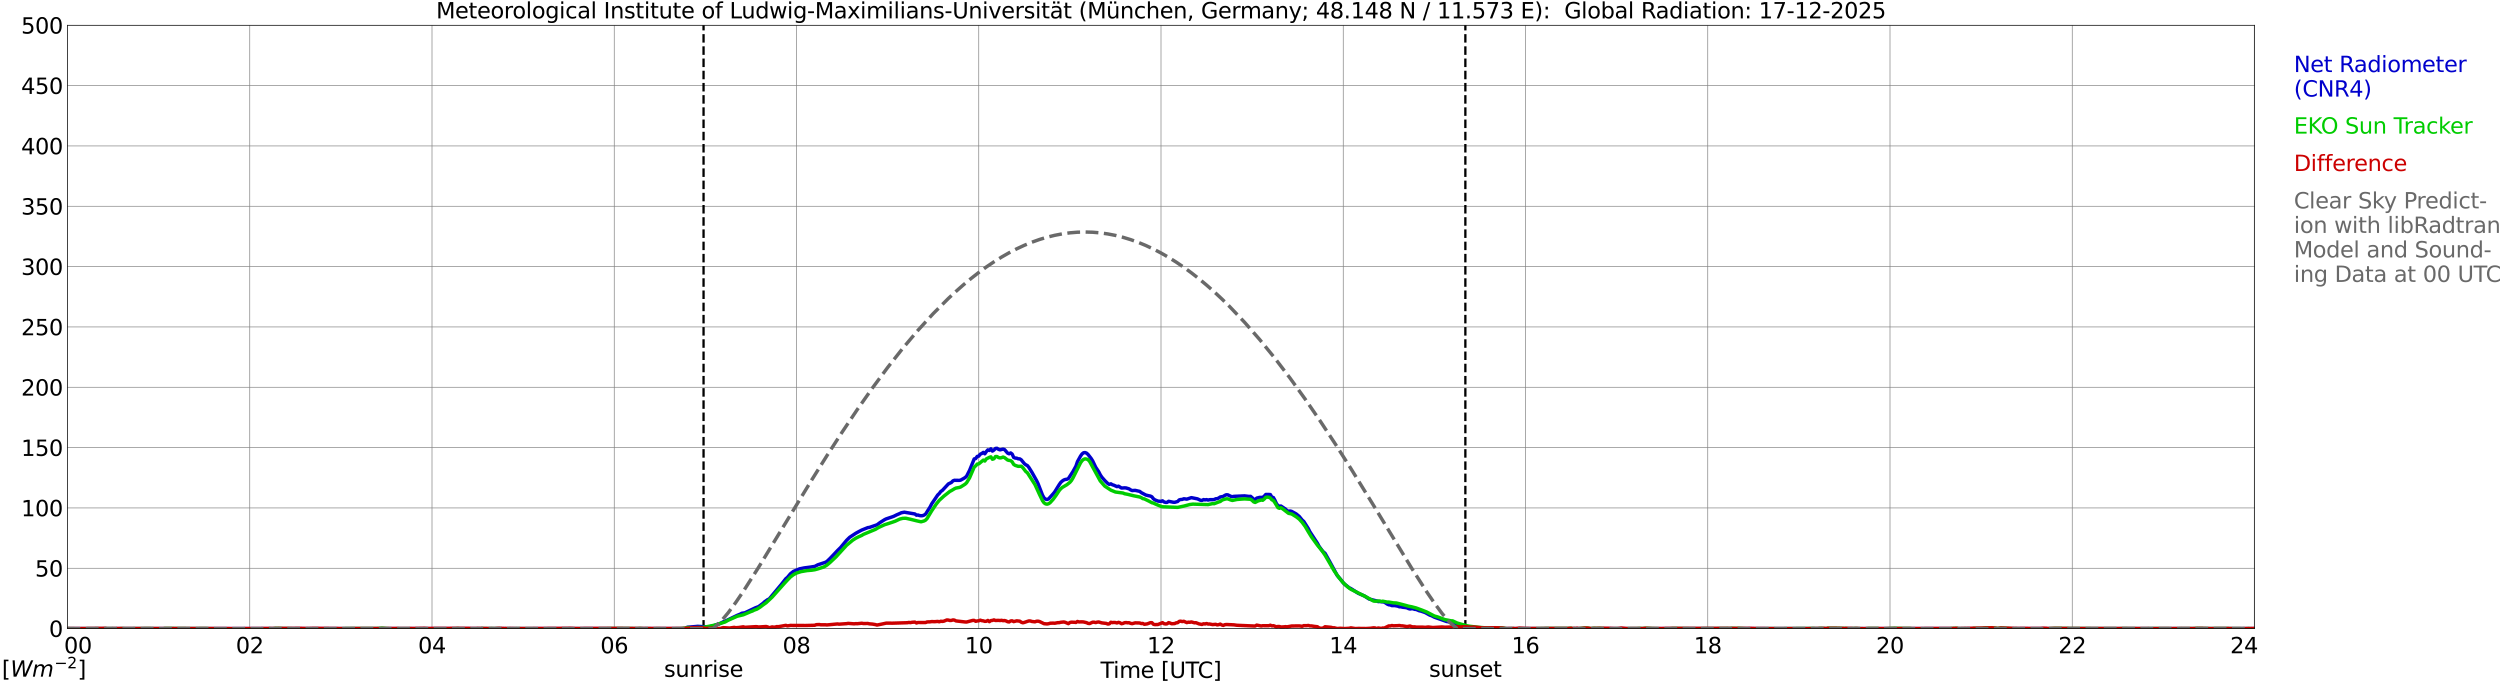<?xml version="1.0" encoding="utf-8" standalone="no"?>
<!DOCTYPE svg PUBLIC "-//W3C//DTD SVG 1.1//EN"
  "http://www.w3.org/Graphics/SVG/1.1/DTD/svg11.dtd">
<svg xmlns:xlink="http://www.w3.org/1999/xlink" width="1085.4pt" height="296.64pt" viewBox="0 0 1085.4 296.64" xmlns="http://www.w3.org/2000/svg" version="1.1">
 <defs>
  <style type="text/css">*{stroke-linejoin: round; stroke-linecap: butt}</style>
 </defs>
 <g id="figure_1">
  <g id="patch_1">
   <path d="M 0 296.64 
L 1085.4 296.64 
L 1085.4 0 
L 0 0 
z
" style="fill: #ffffff"/>
  </g>
  <g id="axes_1">
   <g id="patch_2">
    <path d="M 29.306 272.909 
L 978.814 272.909 
L 978.814 10.976 
L 29.306 10.976 
z
" style="fill: #ffffff"/>
   </g>
   <g id="patch_3">
    <path d="M 978.814 272.909 
L 978.814 272.909 
L 978.814 10.976 
L 978.814 10.976 
z
" clip-path="url(#p53e0e29e46)" style="fill: #d3d3d3; opacity: 0.25; stroke: #d3d3d3; stroke-linejoin: miter"/>
   </g>
   <g id="matplotlib.axis_1">
    <g id="xtick_1">
     <g id="line2d_1">
      <path d="M 29.306 272.909 
L 29.306 10.976 
" clip-path="url(#p53e0e29e46)" style="fill: none; stroke: #808080; stroke-width: 0.3; stroke-linecap: square"/>
     </g>
     <g id="line2d_2"/>
     <g id="text_1">
      <!--    00 -->
      <g transform="translate(18.733 283.627) scale(0.095 -0.095)">
       <defs>
        <path id="DejaVuSans-20" transform="scale(0.016)"/>
        <path id="DejaVuSans-30" d="M 2034 4250 
Q 1547 4250 1301 3770 
Q 1056 3291 1056 2328 
Q 1056 1369 1301 889 
Q 1547 409 2034 409 
Q 2525 409 2770 889 
Q 3016 1369 3016 2328 
Q 3016 3291 2770 3770 
Q 2525 4250 2034 4250 
z
M 2034 4750 
Q 2819 4750 3233 4129 
Q 3647 3509 3647 2328 
Q 3647 1150 3233 529 
Q 2819 -91 2034 -91 
Q 1250 -91 836 529 
Q 422 1150 422 2328 
Q 422 3509 836 4129 
Q 1250 4750 2034 4750 
z
" transform="scale(0.016)"/>
       </defs>
       <use xlink:href="#DejaVuSans-20"/>
       <use xlink:href="#DejaVuSans-20" transform="translate(31.787 0)"/>
       <use xlink:href="#DejaVuSans-20" transform="translate(63.574 0)"/>
       <use xlink:href="#DejaVuSans-30" transform="translate(95.361 0)"/>
       <use xlink:href="#DejaVuSans-30" transform="translate(158.984 0)"/>
      </g>
     </g>
    </g>
    <g id="xtick_2">
     <g id="line2d_3">
      <path d="M 108.431 272.909 
L 108.431 10.976 
" clip-path="url(#p53e0e29e46)" style="fill: none; stroke: #808080; stroke-width: 0.3; stroke-linecap: square"/>
     </g>
     <g id="line2d_4"/>
     <g id="text_2">
      <!-- 02 -->
      <g transform="translate(102.387 283.627) scale(0.095 -0.095)">
       <defs>
        <path id="DejaVuSans-32" d="M 1228 531 
L 3431 531 
L 3431 0 
L 469 0 
L 469 531 
Q 828 903 1448 1529 
Q 2069 2156 2228 2338 
Q 2531 2678 2651 2914 
Q 2772 3150 2772 3378 
Q 2772 3750 2511 3984 
Q 2250 4219 1831 4219 
Q 1534 4219 1204 4116 
Q 875 4013 500 3803 
L 500 4441 
Q 881 4594 1212 4672 
Q 1544 4750 1819 4750 
Q 2544 4750 2975 4387 
Q 3406 4025 3406 3419 
Q 3406 3131 3298 2873 
Q 3191 2616 2906 2266 
Q 2828 2175 2409 1742 
Q 1991 1309 1228 531 
z
" transform="scale(0.016)"/>
       </defs>
       <use xlink:href="#DejaVuSans-30"/>
       <use xlink:href="#DejaVuSans-32" transform="translate(63.623 0)"/>
      </g>
     </g>
    </g>
    <g id="xtick_3">
     <g id="line2d_5">
      <path d="M 187.557 272.909 
L 187.557 10.976 
" clip-path="url(#p53e0e29e46)" style="fill: none; stroke: #808080; stroke-width: 0.3; stroke-linecap: square"/>
     </g>
     <g id="line2d_6"/>
     <g id="text_3">
      <!-- 04 -->
      <g transform="translate(181.513 283.627) scale(0.095 -0.095)">
       <defs>
        <path id="DejaVuSans-34" d="M 2419 4116 
L 825 1625 
L 2419 1625 
L 2419 4116 
z
M 2253 4666 
L 3047 4666 
L 3047 1625 
L 3713 1625 
L 3713 1100 
L 3047 1100 
L 3047 0 
L 2419 0 
L 2419 1100 
L 313 1100 
L 313 1709 
L 2253 4666 
z
" transform="scale(0.016)"/>
       </defs>
       <use xlink:href="#DejaVuSans-30"/>
       <use xlink:href="#DejaVuSans-34" transform="translate(63.623 0)"/>
      </g>
     </g>
    </g>
    <g id="xtick_4">
     <g id="line2d_7">
      <path d="M 266.683 272.909 
L 266.683 10.976 
" clip-path="url(#p53e0e29e46)" style="fill: none; stroke: #808080; stroke-width: 0.3; stroke-linecap: square"/>
     </g>
     <g id="line2d_8"/>
     <g id="text_4">
      <!-- 06 -->
      <g transform="translate(260.638 283.627) scale(0.095 -0.095)">
       <defs>
        <path id="DejaVuSans-36" d="M 2113 2584 
Q 1688 2584 1439 2293 
Q 1191 2003 1191 1497 
Q 1191 994 1439 701 
Q 1688 409 2113 409 
Q 2538 409 2786 701 
Q 3034 994 3034 1497 
Q 3034 2003 2786 2293 
Q 2538 2584 2113 2584 
z
M 3366 4563 
L 3366 3988 
Q 3128 4100 2886 4159 
Q 2644 4219 2406 4219 
Q 1781 4219 1451 3797 
Q 1122 3375 1075 2522 
Q 1259 2794 1537 2939 
Q 1816 3084 2150 3084 
Q 2853 3084 3261 2657 
Q 3669 2231 3669 1497 
Q 3669 778 3244 343 
Q 2819 -91 2113 -91 
Q 1303 -91 875 529 
Q 447 1150 447 2328 
Q 447 3434 972 4092 
Q 1497 4750 2381 4750 
Q 2619 4750 2861 4703 
Q 3103 4656 3366 4563 
z
" transform="scale(0.016)"/>
       </defs>
       <use xlink:href="#DejaVuSans-30"/>
       <use xlink:href="#DejaVuSans-36" transform="translate(63.623 0)"/>
      </g>
     </g>
    </g>
    <g id="xtick_5">
     <g id="line2d_9">
      <path d="M 345.808 272.909 
L 345.808 10.976 
" clip-path="url(#p53e0e29e46)" style="fill: none; stroke: #808080; stroke-width: 0.3; stroke-linecap: square"/>
     </g>
     <g id="line2d_10"/>
     <g id="text_5">
      <!-- 08 -->
      <g transform="translate(339.764 283.627) scale(0.095 -0.095)">
       <defs>
        <path id="DejaVuSans-38" d="M 2034 2216 
Q 1584 2216 1326 1975 
Q 1069 1734 1069 1313 
Q 1069 891 1326 650 
Q 1584 409 2034 409 
Q 2484 409 2743 651 
Q 3003 894 3003 1313 
Q 3003 1734 2745 1975 
Q 2488 2216 2034 2216 
z
M 1403 2484 
Q 997 2584 770 2862 
Q 544 3141 544 3541 
Q 544 4100 942 4425 
Q 1341 4750 2034 4750 
Q 2731 4750 3128 4425 
Q 3525 4100 3525 3541 
Q 3525 3141 3298 2862 
Q 3072 2584 2669 2484 
Q 3125 2378 3379 2068 
Q 3634 1759 3634 1313 
Q 3634 634 3220 271 
Q 2806 -91 2034 -91 
Q 1263 -91 848 271 
Q 434 634 434 1313 
Q 434 1759 690 2068 
Q 947 2378 1403 2484 
z
M 1172 3481 
Q 1172 3119 1398 2916 
Q 1625 2713 2034 2713 
Q 2441 2713 2670 2916 
Q 2900 3119 2900 3481 
Q 2900 3844 2670 4047 
Q 2441 4250 2034 4250 
Q 1625 4250 1398 4047 
Q 1172 3844 1172 3481 
z
" transform="scale(0.016)"/>
       </defs>
       <use xlink:href="#DejaVuSans-30"/>
       <use xlink:href="#DejaVuSans-38" transform="translate(63.623 0)"/>
      </g>
     </g>
    </g>
    <g id="xtick_6">
     <g id="line2d_11">
      <path d="M 424.934 272.909 
L 424.934 10.976 
" clip-path="url(#p53e0e29e46)" style="fill: none; stroke: #808080; stroke-width: 0.3; stroke-linecap: square"/>
     </g>
     <g id="line2d_12"/>
     <g id="text_6">
      <!-- 10 -->
      <g transform="translate(418.89 283.627) scale(0.095 -0.095)">
       <defs>
        <path id="DejaVuSans-31" d="M 794 531 
L 1825 531 
L 1825 4091 
L 703 3866 
L 703 4441 
L 1819 4666 
L 2450 4666 
L 2450 531 
L 3481 531 
L 3481 0 
L 794 0 
L 794 531 
z
" transform="scale(0.016)"/>
       </defs>
       <use xlink:href="#DejaVuSans-31"/>
       <use xlink:href="#DejaVuSans-30" transform="translate(63.623 0)"/>
      </g>
     </g>
    </g>
    <g id="xtick_7">
     <g id="line2d_13">
      <path d="M 504.06 272.909 
L 504.06 10.976 
" clip-path="url(#p53e0e29e46)" style="fill: none; stroke: #808080; stroke-width: 0.3; stroke-linecap: square"/>
     </g>
     <g id="line2d_14"/>
     <g id="text_7">
      <!-- 12 -->
      <g transform="translate(498.015 283.627) scale(0.095 -0.095)">
       <use xlink:href="#DejaVuSans-31"/>
       <use xlink:href="#DejaVuSans-32" transform="translate(63.623 0)"/>
      </g>
     </g>
    </g>
    <g id="xtick_8">
     <g id="line2d_15">
      <path d="M 583.185 272.909 
L 583.185 10.976 
" clip-path="url(#p53e0e29e46)" style="fill: none; stroke: #808080; stroke-width: 0.3; stroke-linecap: square"/>
     </g>
     <g id="line2d_16"/>
     <g id="text_8">
      <!-- 14 -->
      <g transform="translate(577.141 283.627) scale(0.095 -0.095)">
       <use xlink:href="#DejaVuSans-31"/>
       <use xlink:href="#DejaVuSans-34" transform="translate(63.623 0)"/>
      </g>
     </g>
    </g>
    <g id="xtick_9">
     <g id="line2d_17">
      <path d="M 662.311 272.909 
L 662.311 10.976 
" clip-path="url(#p53e0e29e46)" style="fill: none; stroke: #808080; stroke-width: 0.3; stroke-linecap: square"/>
     </g>
     <g id="line2d_18"/>
     <g id="text_9">
      <!-- 16 -->
      <g transform="translate(656.267 283.627) scale(0.095 -0.095)">
       <use xlink:href="#DejaVuSans-31"/>
       <use xlink:href="#DejaVuSans-36" transform="translate(63.623 0)"/>
      </g>
     </g>
    </g>
    <g id="xtick_10">
     <g id="line2d_19">
      <path d="M 741.437 272.909 
L 741.437 10.976 
" clip-path="url(#p53e0e29e46)" style="fill: none; stroke: #808080; stroke-width: 0.3; stroke-linecap: square"/>
     </g>
     <g id="line2d_20"/>
     <g id="text_10">
      <!-- 18 -->
      <g transform="translate(735.392 283.627) scale(0.095 -0.095)">
       <use xlink:href="#DejaVuSans-31"/>
       <use xlink:href="#DejaVuSans-38" transform="translate(63.623 0)"/>
      </g>
     </g>
    </g>
    <g id="xtick_11">
     <g id="line2d_21">
      <path d="M 820.562 272.909 
L 820.562 10.976 
" clip-path="url(#p53e0e29e46)" style="fill: none; stroke: #808080; stroke-width: 0.3; stroke-linecap: square"/>
     </g>
     <g id="line2d_22"/>
     <g id="text_11">
      <!-- 20 -->
      <g transform="translate(814.518 283.627) scale(0.095 -0.095)">
       <use xlink:href="#DejaVuSans-32"/>
       <use xlink:href="#DejaVuSans-30" transform="translate(63.623 0)"/>
      </g>
     </g>
    </g>
    <g id="xtick_12">
     <g id="line2d_23">
      <path d="M 899.688 272.909 
L 899.688 10.976 
" clip-path="url(#p53e0e29e46)" style="fill: none; stroke: #808080; stroke-width: 0.3; stroke-linecap: square"/>
     </g>
     <g id="line2d_24"/>
     <g id="text_12">
      <!-- 22 -->
      <g transform="translate(893.644 283.627) scale(0.095 -0.095)">
       <use xlink:href="#DejaVuSans-32"/>
       <use xlink:href="#DejaVuSans-32" transform="translate(63.623 0)"/>
      </g>
     </g>
    </g>
    <g id="xtick_13">
     <g id="line2d_25">
      <path d="M 978.814 272.909 
L 978.814 10.976 
" clip-path="url(#p53e0e29e46)" style="fill: none; stroke: #808080; stroke-width: 0.3; stroke-linecap: square"/>
     </g>
     <g id="line2d_26"/>
     <g id="text_13">
      <!-- 24    -->
      <g transform="translate(968.241 283.627) scale(0.095 -0.095)">
       <use xlink:href="#DejaVuSans-32"/>
       <use xlink:href="#DejaVuSans-34" transform="translate(63.623 0)"/>
       <use xlink:href="#DejaVuSans-20" transform="translate(127.246 0)"/>
       <use xlink:href="#DejaVuSans-20" transform="translate(159.033 0)"/>
       <use xlink:href="#DejaVuSans-20" transform="translate(190.82 0)"/>
      </g>
     </g>
    </g>
    <g id="text_14">
     <!-- Time [UTC] -->
     <g transform="translate(477.806 294.322) scale(0.095 -0.095)">
      <defs>
       <path id="DejaVuSans-54" d="M -19 4666 
L 3928 4666 
L 3928 4134 
L 2272 4134 
L 2272 0 
L 1638 0 
L 1638 4134 
L -19 4134 
L -19 4666 
z
" transform="scale(0.016)"/>
       <path id="DejaVuSans-69" d="M 603 3500 
L 1178 3500 
L 1178 0 
L 603 0 
L 603 3500 
z
M 603 4863 
L 1178 4863 
L 1178 4134 
L 603 4134 
L 603 4863 
z
" transform="scale(0.016)"/>
       <path id="DejaVuSans-6d" d="M 3328 2828 
Q 3544 3216 3844 3400 
Q 4144 3584 4550 3584 
Q 5097 3584 5394 3201 
Q 5691 2819 5691 2113 
L 5691 0 
L 5113 0 
L 5113 2094 
Q 5113 2597 4934 2840 
Q 4756 3084 4391 3084 
Q 3944 3084 3684 2787 
Q 3425 2491 3425 1978 
L 3425 0 
L 2847 0 
L 2847 2094 
Q 2847 2600 2669 2842 
Q 2491 3084 2119 3084 
Q 1678 3084 1418 2786 
Q 1159 2488 1159 1978 
L 1159 0 
L 581 0 
L 581 3500 
L 1159 3500 
L 1159 2956 
Q 1356 3278 1631 3431 
Q 1906 3584 2284 3584 
Q 2666 3584 2933 3390 
Q 3200 3197 3328 2828 
z
" transform="scale(0.016)"/>
       <path id="DejaVuSans-65" d="M 3597 1894 
L 3597 1613 
L 953 1613 
Q 991 1019 1311 708 
Q 1631 397 2203 397 
Q 2534 397 2845 478 
Q 3156 559 3463 722 
L 3463 178 
Q 3153 47 2828 -22 
Q 2503 -91 2169 -91 
Q 1331 -91 842 396 
Q 353 884 353 1716 
Q 353 2575 817 3079 
Q 1281 3584 2069 3584 
Q 2775 3584 3186 3129 
Q 3597 2675 3597 1894 
z
M 3022 2063 
Q 3016 2534 2758 2815 
Q 2500 3097 2075 3097 
Q 1594 3097 1305 2825 
Q 1016 2553 972 2059 
L 3022 2063 
z
" transform="scale(0.016)"/>
       <path id="DejaVuSans-5b" d="M 550 4863 
L 1875 4863 
L 1875 4416 
L 1125 4416 
L 1125 -397 
L 1875 -397 
L 1875 -844 
L 550 -844 
L 550 4863 
z
" transform="scale(0.016)"/>
       <path id="DejaVuSans-55" d="M 556 4666 
L 1191 4666 
L 1191 1831 
Q 1191 1081 1462 751 
Q 1734 422 2344 422 
Q 2950 422 3222 751 
Q 3494 1081 3494 1831 
L 3494 4666 
L 4128 4666 
L 4128 1753 
Q 4128 841 3676 375 
Q 3225 -91 2344 -91 
Q 1459 -91 1007 375 
Q 556 841 556 1753 
L 556 4666 
z
" transform="scale(0.016)"/>
       <path id="DejaVuSans-43" d="M 4122 4306 
L 4122 3641 
Q 3803 3938 3442 4084 
Q 3081 4231 2675 4231 
Q 1875 4231 1450 3742 
Q 1025 3253 1025 2328 
Q 1025 1406 1450 917 
Q 1875 428 2675 428 
Q 3081 428 3442 575 
Q 3803 722 4122 1019 
L 4122 359 
Q 3791 134 3420 21 
Q 3050 -91 2638 -91 
Q 1578 -91 968 557 
Q 359 1206 359 2328 
Q 359 3453 968 4101 
Q 1578 4750 2638 4750 
Q 3056 4750 3426 4639 
Q 3797 4528 4122 4306 
z
" transform="scale(0.016)"/>
       <path id="DejaVuSans-5d" d="M 1947 4863 
L 1947 -844 
L 622 -844 
L 622 -397 
L 1369 -397 
L 1369 4416 
L 622 4416 
L 622 4863 
L 1947 4863 
z
" transform="scale(0.016)"/>
      </defs>
      <use xlink:href="#DejaVuSans-54"/>
      <use xlink:href="#DejaVuSans-69" transform="translate(57.959 0)"/>
      <use xlink:href="#DejaVuSans-6d" transform="translate(85.742 0)"/>
      <use xlink:href="#DejaVuSans-65" transform="translate(183.154 0)"/>
      <use xlink:href="#DejaVuSans-20" transform="translate(244.678 0)"/>
      <use xlink:href="#DejaVuSans-5b" transform="translate(276.465 0)"/>
      <use xlink:href="#DejaVuSans-55" transform="translate(315.479 0)"/>
      <use xlink:href="#DejaVuSans-54" transform="translate(388.672 0)"/>
      <use xlink:href="#DejaVuSans-43" transform="translate(443.881 0)"/>
      <use xlink:href="#DejaVuSans-5d" transform="translate(513.705 0)"/>
     </g>
    </g>
   </g>
   <g id="matplotlib.axis_2">
    <g id="ytick_1">
     <g id="line2d_27">
      <path d="M 29.306 272.909 
L 978.814 272.909 
" clip-path="url(#p53e0e29e46)" style="fill: none; stroke: #808080; stroke-width: 0.3; stroke-linecap: square"/>
     </g>
     <g id="line2d_28"/>
     <g id="text_15">
      <!-- 0 -->
      <g transform="translate(21.261 276.518) scale(0.095 -0.095)">
       <use xlink:href="#DejaVuSans-30"/>
      </g>
     </g>
    </g>
    <g id="ytick_2">
     <g id="line2d_29">
      <path d="M 29.306 246.715 
L 978.814 246.715 
" clip-path="url(#p53e0e29e46)" style="fill: none; stroke: #808080; stroke-width: 0.3; stroke-linecap: square"/>
     </g>
     <g id="line2d_30"/>
     <g id="text_16">
      <!-- 50 -->
      <g transform="translate(15.217 250.325) scale(0.095 -0.095)">
       <defs>
        <path id="DejaVuSans-35" d="M 691 4666 
L 3169 4666 
L 3169 4134 
L 1269 4134 
L 1269 2991 
Q 1406 3038 1543 3061 
Q 1681 3084 1819 3084 
Q 2600 3084 3056 2656 
Q 3513 2228 3513 1497 
Q 3513 744 3044 326 
Q 2575 -91 1722 -91 
Q 1428 -91 1123 -41 
Q 819 9 494 109 
L 494 744 
Q 775 591 1075 516 
Q 1375 441 1709 441 
Q 2250 441 2565 725 
Q 2881 1009 2881 1497 
Q 2881 1984 2565 2268 
Q 2250 2553 1709 2553 
Q 1456 2553 1204 2497 
Q 953 2441 691 2322 
L 691 4666 
z
" transform="scale(0.016)"/>
       </defs>
       <use xlink:href="#DejaVuSans-35"/>
       <use xlink:href="#DejaVuSans-30" transform="translate(63.623 0)"/>
      </g>
     </g>
    </g>
    <g id="ytick_3">
     <g id="line2d_31">
      <path d="M 29.306 220.522 
L 978.814 220.522 
" clip-path="url(#p53e0e29e46)" style="fill: none; stroke: #808080; stroke-width: 0.3; stroke-linecap: square"/>
     </g>
     <g id="line2d_32"/>
     <g id="text_17">
      <!-- 100 -->
      <g transform="translate(9.173 224.131) scale(0.095 -0.095)">
       <use xlink:href="#DejaVuSans-31"/>
       <use xlink:href="#DejaVuSans-30" transform="translate(63.623 0)"/>
       <use xlink:href="#DejaVuSans-30" transform="translate(127.246 0)"/>
      </g>
     </g>
    </g>
    <g id="ytick_4">
     <g id="line2d_33">
      <path d="M 29.306 194.329 
L 978.814 194.329 
" clip-path="url(#p53e0e29e46)" style="fill: none; stroke: #808080; stroke-width: 0.3; stroke-linecap: square"/>
     </g>
     <g id="line2d_34"/>
     <g id="text_18">
      <!-- 150 -->
      <g transform="translate(9.173 197.938) scale(0.095 -0.095)">
       <use xlink:href="#DejaVuSans-31"/>
       <use xlink:href="#DejaVuSans-35" transform="translate(63.623 0)"/>
       <use xlink:href="#DejaVuSans-30" transform="translate(127.246 0)"/>
      </g>
     </g>
    </g>
    <g id="ytick_5">
     <g id="line2d_35">
      <path d="M 29.306 168.136 
L 978.814 168.136 
" clip-path="url(#p53e0e29e46)" style="fill: none; stroke: #808080; stroke-width: 0.3; stroke-linecap: square"/>
     </g>
     <g id="line2d_36"/>
     <g id="text_19">
      <!-- 200 -->
      <g transform="translate(9.173 171.745) scale(0.095 -0.095)">
       <use xlink:href="#DejaVuSans-32"/>
       <use xlink:href="#DejaVuSans-30" transform="translate(63.623 0)"/>
       <use xlink:href="#DejaVuSans-30" transform="translate(127.246 0)"/>
      </g>
     </g>
    </g>
    <g id="ytick_6">
     <g id="line2d_37">
      <path d="M 29.306 141.942 
L 978.814 141.942 
" clip-path="url(#p53e0e29e46)" style="fill: none; stroke: #808080; stroke-width: 0.3; stroke-linecap: square"/>
     </g>
     <g id="line2d_38"/>
     <g id="text_20">
      <!-- 250 -->
      <g transform="translate(9.173 145.551) scale(0.095 -0.095)">
       <use xlink:href="#DejaVuSans-32"/>
       <use xlink:href="#DejaVuSans-35" transform="translate(63.623 0)"/>
       <use xlink:href="#DejaVuSans-30" transform="translate(127.246 0)"/>
      </g>
     </g>
    </g>
    <g id="ytick_7">
     <g id="line2d_39">
      <path d="M 29.306 115.749 
L 978.814 115.749 
" clip-path="url(#p53e0e29e46)" style="fill: none; stroke: #808080; stroke-width: 0.3; stroke-linecap: square"/>
     </g>
     <g id="line2d_40"/>
     <g id="text_21">
      <!-- 300 -->
      <g transform="translate(9.173 119.358) scale(0.095 -0.095)">
       <defs>
        <path id="DejaVuSans-33" d="M 2597 2516 
Q 3050 2419 3304 2112 
Q 3559 1806 3559 1356 
Q 3559 666 3084 287 
Q 2609 -91 1734 -91 
Q 1441 -91 1130 -33 
Q 819 25 488 141 
L 488 750 
Q 750 597 1062 519 
Q 1375 441 1716 441 
Q 2309 441 2620 675 
Q 2931 909 2931 1356 
Q 2931 1769 2642 2001 
Q 2353 2234 1838 2234 
L 1294 2234 
L 1294 2753 
L 1863 2753 
Q 2328 2753 2575 2939 
Q 2822 3125 2822 3475 
Q 2822 3834 2567 4026 
Q 2313 4219 1838 4219 
Q 1578 4219 1281 4162 
Q 984 4106 628 3988 
L 628 4550 
Q 988 4650 1302 4700 
Q 1616 4750 1894 4750 
Q 2613 4750 3031 4423 
Q 3450 4097 3450 3541 
Q 3450 3153 3228 2886 
Q 3006 2619 2597 2516 
z
" transform="scale(0.016)"/>
       </defs>
       <use xlink:href="#DejaVuSans-33"/>
       <use xlink:href="#DejaVuSans-30" transform="translate(63.623 0)"/>
       <use xlink:href="#DejaVuSans-30" transform="translate(127.246 0)"/>
      </g>
     </g>
    </g>
    <g id="ytick_8">
     <g id="line2d_41">
      <path d="M 29.306 89.556 
L 978.814 89.556 
" clip-path="url(#p53e0e29e46)" style="fill: none; stroke: #808080; stroke-width: 0.3; stroke-linecap: square"/>
     </g>
     <g id="line2d_42"/>
     <g id="text_22">
      <!-- 350 -->
      <g transform="translate(9.173 93.165) scale(0.095 -0.095)">
       <use xlink:href="#DejaVuSans-33"/>
       <use xlink:href="#DejaVuSans-35" transform="translate(63.623 0)"/>
       <use xlink:href="#DejaVuSans-30" transform="translate(127.246 0)"/>
      </g>
     </g>
    </g>
    <g id="ytick_9">
     <g id="line2d_43">
      <path d="M 29.306 63.362 
L 978.814 63.362 
" clip-path="url(#p53e0e29e46)" style="fill: none; stroke: #808080; stroke-width: 0.3; stroke-linecap: square"/>
     </g>
     <g id="line2d_44"/>
     <g id="text_23">
      <!-- 400 -->
      <g transform="translate(9.173 66.972) scale(0.095 -0.095)">
       <use xlink:href="#DejaVuSans-34"/>
       <use xlink:href="#DejaVuSans-30" transform="translate(63.623 0)"/>
       <use xlink:href="#DejaVuSans-30" transform="translate(127.246 0)"/>
      </g>
     </g>
    </g>
    <g id="ytick_10">
     <g id="line2d_45">
      <path d="M 29.306 37.169 
L 978.814 37.169 
" clip-path="url(#p53e0e29e46)" style="fill: none; stroke: #808080; stroke-width: 0.3; stroke-linecap: square"/>
     </g>
     <g id="line2d_46"/>
     <g id="text_24">
      <!-- 450 -->
      <g transform="translate(9.173 40.778) scale(0.095 -0.095)">
       <use xlink:href="#DejaVuSans-34"/>
       <use xlink:href="#DejaVuSans-35" transform="translate(63.623 0)"/>
       <use xlink:href="#DejaVuSans-30" transform="translate(127.246 0)"/>
      </g>
     </g>
    </g>
    <g id="ytick_11">
     <g id="line2d_47">
      <path d="M 29.306 10.976 
L 978.814 10.976 
" clip-path="url(#p53e0e29e46)" style="fill: none; stroke: #808080; stroke-width: 0.3; stroke-linecap: square"/>
     </g>
     <g id="line2d_48"/>
     <g id="text_25">
      <!-- 500 -->
      <g transform="translate(9.173 14.585) scale(0.095 -0.095)">
       <use xlink:href="#DejaVuSans-35"/>
       <use xlink:href="#DejaVuSans-30" transform="translate(63.623 0)"/>
       <use xlink:href="#DejaVuSans-30" transform="translate(127.246 0)"/>
      </g>
     </g>
    </g>
   </g>
   <g id="line2d_49">
    <path d="M 305.454 272.909 
L 305.454 10.976 
" clip-path="url(#p53e0e29e46)" style="fill: none; stroke-dasharray: 3.7,1.6; stroke-dashoffset: 0; stroke: #000000"/>
   </g>
   <g id="line2d_50">
    <path d="M 636.2 272.909 
L 636.2 10.976 
" clip-path="url(#p53e0e29e46)" style="fill: none; stroke-dasharray: 3.7,1.6; stroke-dashoffset: 0; stroke: #000000"/>
   </g>
   <g id="line2d_51">
    <path d="M 29.306 272.909 
L 297.674 272.909 
L 298.333 272.333 
L 301.63 272.05 
L 302.949 271.929 
L 307.564 272.212 
L 309.543 271.809 
L 310.861 271.28 
L 312.18 270.876 
L 312.839 270.593 
L 314.158 269.902 
L 314.818 269.703 
L 320.093 267.146 
L 321.411 266.622 
L 322.071 266.256 
L 323.39 266.057 
L 328.005 263.867 
L 329.324 263.38 
L 331.302 261.923 
L 331.961 261.274 
L 333.28 260.341 
L 333.94 260.058 
L 339.215 253.741 
L 341.193 251.226 
L 341.852 250.697 
L 343.171 249.12 
L 344.49 248.067 
L 347.127 246.972 
L 349.105 246.569 
L 353.721 245.919 
L 355.04 245.228 
L 358.337 244.138 
L 358.996 243.771 
L 360.315 242.514 
L 361.634 241.136 
L 363.612 239.03 
L 364.93 237.736 
L 367.568 234.572 
L 368.887 233.278 
L 371.524 231.534 
L 372.843 230.806 
L 374.162 230.119 
L 376.799 229.066 
L 377.459 228.983 
L 380.756 227.851 
L 382.074 226.877 
L 384.053 225.619 
L 384.712 225.295 
L 387.349 224.404 
L 388.009 224.163 
L 389.328 223.513 
L 390.646 222.948 
L 391.306 222.623 
L 392.624 222.377 
L 397.24 223.147 
L 397.899 223.676 
L 398.559 223.592 
L 399.218 223.838 
L 399.878 223.917 
L 400.537 223.88 
L 401.196 223.634 
L 401.856 223.189 
L 403.834 220.072 
L 404.493 218.772 
L 407.131 214.885 
L 407.79 214.278 
L 408.45 213.382 
L 409.109 212.937 
L 411.746 210.102 
L 413.065 209.453 
L 413.725 208.767 
L 414.384 208.52 
L 416.362 208.562 
L 417.022 208.484 
L 418.34 207.75 
L 419 207.347 
L 419.659 206.739 
L 420.978 204.146 
L 422.956 199.243 
L 423.615 199.08 
L 424.275 198.153 
L 424.934 198.027 
L 425.593 197.179 
L 426.253 196.896 
L 426.912 196.409 
L 427.572 197.016 
L 428.231 196.042 
L 428.89 195.314 
L 429.55 195.56 
L 430.209 194.868 
L 430.869 195.843 
L 431.528 195.398 
L 432.187 194.706 
L 432.847 194.627 
L 433.506 195.073 
L 434.165 195.314 
L 435.484 194.989 
L 436.144 195.193 
L 437.462 196.733 
L 438.122 197.016 
L 438.781 196.65 
L 439.44 197.137 
L 440.1 198.598 
L 440.759 198.881 
L 441.419 198.918 
L 442.078 199.206 
L 442.737 199.206 
L 443.397 199.651 
L 444.716 201.27 
L 445.375 201.799 
L 446.034 202.119 
L 446.694 202.931 
L 448.012 205.037 
L 449.991 208.562 
L 450.65 209.898 
L 452.628 215.006 
L 453.287 216.179 
L 453.947 216.708 
L 454.606 216.871 
L 455.266 216.583 
L 457.244 214.398 
L 457.903 213.586 
L 459.881 210.385 
L 460.541 209.453 
L 461.2 208.845 
L 461.859 208.4 
L 462.519 208.159 
L 463.178 208.075 
L 463.838 207.792 
L 465.816 204.754 
L 467.134 202.365 
L 467.794 200.421 
L 469.113 198.027 
L 469.772 197.095 
L 470.431 196.571 
L 471.091 196.487 
L 471.75 196.733 
L 472.409 197.341 
L 473.728 199.044 
L 474.388 200.097 
L 475.706 202.852 
L 477.025 204.838 
L 477.685 206.132 
L 478.344 207.143 
L 479.663 208.646 
L 480.981 209.94 
L 481.641 210.307 
L 482.3 210.061 
L 482.96 210.469 
L 483.619 210.668 
L 484.938 211.276 
L 485.597 211.077 
L 486.916 211.884 
L 488.235 211.805 
L 488.894 211.847 
L 490.213 212.25 
L 490.872 212.696 
L 491.532 212.979 
L 492.85 212.9 
L 494.828 213.345 
L 495.488 213.869 
L 497.466 214.922 
L 498.785 215.247 
L 499.444 215.367 
L 500.103 215.692 
L 500.763 216.546 
L 501.422 217.033 
L 502.741 217.557 
L 504.06 217.678 
L 504.719 217.437 
L 505.379 217.924 
L 506.038 218.123 
L 506.697 218.123 
L 507.357 217.641 
L 509.335 218.044 
L 509.994 218.086 
L 511.313 217.719 
L 511.972 217.033 
L 512.632 216.871 
L 513.291 216.829 
L 513.95 216.546 
L 515.269 216.708 
L 517.247 216.059 
L 519.885 216.583 
L 521.204 217.19 
L 521.863 217.274 
L 522.522 216.907 
L 523.182 217.033 
L 523.841 216.907 
L 524.501 217.112 
L 525.16 216.949 
L 527.138 216.907 
L 527.797 216.546 
L 528.457 216.504 
L 529.116 216.221 
L 529.776 215.776 
L 531.094 215.53 
L 531.754 215.084 
L 532.413 214.802 
L 533.073 214.843 
L 534.391 215.493 
L 535.051 215.655 
L 535.71 215.493 
L 540.326 215.289 
L 541.644 215.451 
L 542.304 215.53 
L 542.963 215.493 
L 544.282 216.667 
L 544.941 217.033 
L 545.601 216.263 
L 546.919 215.938 
L 548.238 215.938 
L 548.898 215.409 
L 549.557 214.681 
L 550.876 214.681 
L 551.535 214.723 
L 552.195 215.855 
L 552.854 216.017 
L 553.513 217.19 
L 554.173 218.652 
L 554.832 219.501 
L 555.491 219.784 
L 556.151 219.705 
L 558.129 221.041 
L 558.788 221.69 
L 559.448 221.973 
L 560.107 221.853 
L 560.766 222.015 
L 562.745 223.11 
L 564.063 224.2 
L 565.382 225.824 
L 566.042 226.389 
L 568.02 229.512 
L 568.679 230.848 
L 571.976 235.871 
L 572.635 237.129 
L 573.954 238.952 
L 574.613 239.68 
L 575.273 240.204 
L 577.251 243.729 
L 580.548 249.806 
L 581.867 251.346 
L 583.185 253.007 
L 583.845 253.699 
L 585.823 255.239 
L 586.482 255.522 
L 589.779 257.628 
L 592.417 258.764 
L 594.395 260.058 
L 597.692 260.907 
L 598.351 261.195 
L 599.011 261.153 
L 600.989 261.394 
L 602.307 262.285 
L 602.967 262.573 
L 603.626 262.651 
L 604.286 262.934 
L 605.604 262.934 
L 606.923 263.181 
L 607.582 263.463 
L 608.242 263.463 
L 608.901 263.626 
L 610.22 263.788 
L 610.879 263.909 
L 611.539 264.234 
L 612.198 264.396 
L 612.858 264.27 
L 613.517 264.312 
L 614.176 264.553 
L 614.836 264.595 
L 616.154 265.161 
L 616.814 265.287 
L 618.133 265.732 
L 618.792 265.973 
L 620.77 267.068 
L 621.429 267.272 
L 622.748 267.958 
L 628.023 269.823 
L 629.342 270.028 
L 631.98 270.918 
L 632.639 271.363 
L 633.958 271.562 
L 634.617 271.929 
L 635.936 272.333 
L 637.914 272.495 
L 639.233 272.657 
L 640.552 272.82 
L 641.87 272.778 
L 642.53 272.862 
L 643.189 272.82 
L 644.508 272.909 
L 978.154 272.909 
L 978.154 272.909 
" clip-path="url(#p53e0e29e46)" style="fill: none; stroke: #0000cc; stroke-width: 1.5; stroke-linecap: square"/>
   </g>
   <g id="line2d_52">
    <path d="M 28.646 272.9 
L 32.603 272.957 
L 36.559 272.951 
L 46.45 272.922 
L 47.768 272.901 
L 51.725 272.972 
L 53.043 272.872 
L 54.362 272.946 
L 60.956 272.904 
L 64.912 272.882 
L 66.89 272.931 
L 70.847 272.97 
L 71.506 272.844 
L 83.375 272.91 
L 87.331 272.891 
L 89.309 272.883 
L 90.628 272.927 
L 94.584 272.97 
L 115.025 272.975 
L 116.344 272.961 
L 117.003 272.916 
L 118.322 272.983 
L 119.641 272.806 
L 120.96 272.838 
L 123.597 272.918 
L 124.916 272.911 
L 130.191 273.031 
L 133.488 272.951 
L 136.125 273.027 
L 146.676 272.953 
L 147.994 272.956 
L 149.313 272.898 
L 153.269 272.875 
L 163.16 272.881 
L 164.479 272.846 
L 165.798 272.707 
L 169.094 272.974 
L 170.413 272.957 
L 177.666 272.935 
L 184.26 273.049 
L 186.238 272.943 
L 187.557 272.998 
L 190.854 272.998 
L 197.448 272.992 
L 198.767 272.866 
L 200.085 273.034 
L 200.745 273.004 
L 202.063 273.135 
L 207.339 272.942 
L 208.657 272.988 
L 209.317 272.843 
L 210.635 272.924 
L 211.954 272.906 
L 213.932 272.889 
L 218.548 272.963 
L 219.867 272.946 
L 222.504 272.956 
L 224.482 272.917 
L 246.242 273.022 
L 247.561 273.059 
L 250.858 272.922 
L 254.155 273 
L 264.045 272.92 
L 266.023 272.878 
L 273.936 272.894 
L 275.255 272.897 
L 276.573 272.946 
L 277.892 272.844 
L 279.211 272.958 
L 281.849 272.944 
L 283.827 272.969 
L 286.464 272.923 
L 287.783 273.107 
L 291.08 273.011 
L 293.717 272.943 
L 295.696 272.92 
L 297.674 272.671 
L 298.333 272.487 
L 298.992 272.437 
L 300.311 272.571 
L 303.608 272.426 
L 304.927 272.459 
L 309.543 271.563 
L 310.861 271.261 
L 312.18 270.834 
L 314.818 270.041 
L 316.136 269.28 
L 320.093 267.55 
L 322.73 266.911 
L 326.027 265.512 
L 326.686 265.288 
L 327.346 264.925 
L 328.665 264.446 
L 329.983 263.617 
L 331.302 262.615 
L 332.621 261.686 
L 335.258 259.213 
L 340.533 253.289 
L 341.852 251.864 
L 343.171 250.501 
L 344.49 249.504 
L 345.808 248.798 
L 347.787 248.174 
L 350.424 247.728 
L 352.402 247.565 
L 353.721 247.365 
L 355.04 247.01 
L 357.677 246.157 
L 358.996 245.355 
L 360.315 244.255 
L 362.952 241.776 
L 367.568 236.72 
L 370.206 234.535 
L 371.524 233.689 
L 372.843 233.021 
L 374.162 232.443 
L 374.821 232.023 
L 380.096 229.821 
L 381.415 229.03 
L 384.053 227.816 
L 385.371 227.406 
L 387.349 226.751 
L 388.668 226.29 
L 390.646 225.359 
L 391.965 225.032 
L 393.284 225.006 
L 395.262 225.446 
L 397.899 226.103 
L 399.878 226.546 
L 401.196 226.179 
L 401.856 225.813 
L 402.515 225.108 
L 404.493 221.817 
L 406.471 218.858 
L 407.79 217.224 
L 409.768 215.423 
L 412.406 213.334 
L 413.065 213.001 
L 414.384 212.195 
L 415.043 211.896 
L 416.362 211.658 
L 417.022 211.465 
L 419 210.222 
L 419.659 209.594 
L 420.978 207.41 
L 422.956 202.803 
L 423.615 202.243 
L 424.275 201.482 
L 424.934 201.405 
L 426.912 199.764 
L 427.572 200.158 
L 428.231 199.229 
L 429.55 198.565 
L 430.209 198.346 
L 430.869 199.388 
L 431.528 199.173 
L 432.187 198.222 
L 432.847 198.2 
L 433.506 198.646 
L 434.165 198.813 
L 434.825 198.704 
L 435.484 198.422 
L 436.144 198.692 
L 437.462 199.717 
L 438.122 199.898 
L 438.781 199.958 
L 439.44 200.523 
L 440.1 201.625 
L 440.759 202.044 
L 442.078 202.478 
L 443.397 202.419 
L 444.056 203.02 
L 445.375 204.748 
L 446.034 205.246 
L 449.331 210.365 
L 451.309 214.679 
L 452.628 217.403 
L 453.287 218.302 
L 453.947 218.772 
L 454.606 218.897 
L 455.266 218.7 
L 455.925 218.226 
L 457.244 216.777 
L 458.563 214.958 
L 459.881 212.961 
L 460.541 212.198 
L 461.2 211.626 
L 463.178 210.462 
L 464.497 209.42 
L 465.156 208.641 
L 465.816 207.558 
L 469.113 200.955 
L 469.772 200.019 
L 470.431 199.45 
L 471.091 199.209 
L 471.75 199.305 
L 472.409 199.596 
L 473.069 200.334 
L 477.685 208.804 
L 479.003 210.324 
L 479.663 211.067 
L 482.3 212.806 
L 484.278 213.613 
L 487.575 214.06 
L 488.235 214.358 
L 489.553 214.606 
L 492.191 215.25 
L 494.828 215.778 
L 495.488 216.049 
L 496.147 216.479 
L 496.807 216.593 
L 498.785 217.554 
L 500.103 218.262 
L 500.763 218.412 
L 502.082 219.037 
L 504.06 219.85 
L 504.719 220.014 
L 511.313 220.284 
L 513.95 219.73 
L 516.588 219.038 
L 517.907 218.872 
L 524.501 219.082 
L 526.479 218.64 
L 527.138 218.696 
L 529.116 217.928 
L 529.776 217.735 
L 530.435 217.227 
L 531.094 216.912 
L 532.413 216.579 
L 533.073 216.597 
L 534.391 217.092 
L 535.051 217.274 
L 537.029 216.851 
L 539.007 216.691 
L 540.326 216.609 
L 542.304 216.73 
L 542.963 216.768 
L 543.623 217.252 
L 544.282 217.894 
L 544.941 218.134 
L 546.26 217.463 
L 547.579 217.101 
L 548.238 217.193 
L 548.898 216.651 
L 549.557 215.914 
L 550.216 215.823 
L 550.876 215.921 
L 551.535 216.199 
L 552.195 217.002 
L 552.854 217.284 
L 553.513 218.242 
L 554.832 220.416 
L 555.491 220.68 
L 556.151 220.392 
L 557.47 221.358 
L 559.448 222.878 
L 560.766 223.133 
L 562.745 224.361 
L 564.063 225.37 
L 565.382 226.819 
L 566.701 228.63 
L 568.02 230.879 
L 569.338 233.027 
L 571.976 236.681 
L 573.954 239.103 
L 575.273 241.006 
L 577.91 245.538 
L 579.229 247.819 
L 581.207 250.645 
L 583.185 253.036 
L 585.164 254.855 
L 586.482 255.844 
L 593.076 259.131 
L 596.373 260.96 
L 597.032 261.017 
L 598.351 260.932 
L 599.011 260.952 
L 599.67 261.152 
L 600.329 261.012 
L 602.307 261.407 
L 602.967 261.395 
L 604.945 261.73 
L 606.264 261.796 
L 607.582 262.117 
L 610.22 262.812 
L 611.539 263.191 
L 612.858 263.435 
L 614.836 263.953 
L 617.473 264.924 
L 619.451 265.72 
L 622.748 267.446 
L 624.067 267.814 
L 625.386 268.282 
L 627.364 269.021 
L 628.683 269.268 
L 630.001 269.536 
L 630.661 269.55 
L 632.639 270.485 
L 636.595 271.628 
L 637.914 271.879 
L 640.552 272.196 
L 641.87 272.355 
L 645.827 272.632 
L 649.123 272.517 
L 649.783 272.606 
L 651.761 272.601 
L 653.08 272.783 
L 654.399 272.992 
L 657.036 272.893 
L 657.695 272.978 
L 658.355 272.945 
L 659.674 273.137 
L 662.311 272.992 
L 672.202 272.848 
L 680.774 272.84 
L 682.092 272.758 
L 683.411 273.03 
L 684.071 272.978 
L 684.73 273.088 
L 685.389 272.937 
L 686.708 272.82 
L 688.027 272.665 
L 689.346 272.696 
L 690.664 272.936 
L 691.983 272.768 
L 693.302 272.845 
L 694.621 272.79 
L 695.939 272.888 
L 698.577 273.063 
L 701.874 272.909 
L 703.193 273.044 
L 703.852 273.173 
L 706.49 272.916 
L 710.446 272.924 
L 711.765 272.838 
L 713.083 272.893 
L 714.402 272.776 
L 717.04 272.868 
L 724.293 273.03 
L 726.271 272.838 
L 733.524 272.929 
L 736.821 272.936 
L 749.349 272.878 
L 750.009 272.848 
L 750.668 272.937 
L 751.987 272.794 
L 753.965 272.854 
L 754.624 272.795 
L 756.602 272.892 
L 758.581 272.992 
L 759.899 273.037 
L 763.196 272.921 
L 765.174 272.972 
L 767.812 272.918 
L 773.746 272.93 
L 775.065 272.92 
L 787.593 272.854 
L 788.912 272.965 
L 790.231 272.803 
L 792.868 272.915 
L 793.528 272.757 
L 796.165 272.753 
L 800.781 272.844 
L 801.44 272.82 
L 802.759 272.968 
L 803.419 273.013 
L 804.078 272.88 
L 805.397 272.857 
L 806.715 272.9 
L 810.012 272.983 
L 811.331 272.845 
L 815.287 272.842 
L 816.606 273.045 
L 822.541 272.768 
L 823.859 272.811 
L 826.497 272.847 
L 829.134 272.842 
L 830.453 273.004 
L 833.091 273.047 
L 834.409 272.953 
L 839.025 272.979 
L 845.619 273.069 
L 847.597 272.849 
L 849.575 272.779 
L 850.235 272.925 
L 856.169 272.976 
L 856.828 272.804 
L 860.125 272.878 
L 862.103 272.579 
L 864.082 272.591 
L 864.741 272.543 
L 867.378 272.863 
L 868.697 272.655 
L 873.972 272.962 
L 874.632 273.012 
L 875.291 272.921 
L 878.588 273.11 
L 879.247 273.008 
L 881.225 272.965 
L 885.841 272.973 
L 887.16 273.088 
L 888.479 273.037 
L 889.138 272.932 
L 890.457 272.896 
L 892.435 272.809 
L 899.029 272.876 
L 918.151 272.918 
L 920.129 272.937 
L 921.448 272.88 
L 930.679 272.947 
L 935.295 272.887 
L 941.229 272.912 
L 943.207 272.956 
L 947.823 272.905 
L 951.779 272.921 
L 953.757 272.831 
L 959.032 272.899 
L 966.945 272.883 
L 968.923 272.922 
L 972.22 272.904 
L 973.539 272.951 
L 974.857 272.955 
L 976.176 272.885 
L 978.154 272.975 
L 978.154 272.975 
" clip-path="url(#p53e0e29e46)" style="fill: none; stroke: #00cc00; stroke-width: 1.5; stroke-linecap: square"/>
   </g>
   <g id="line2d_53">
    <path d="M 29.306 272.895 
L 34.581 272.893 
L 45.79 272.799 
L 46.45 272.896 
L 48.428 272.896 
L 51.725 272.845 
L 53.043 272.872 
L 105.135 272.899 
L 128.213 272.808 
L 130.191 272.787 
L 133.488 272.867 
L 136.125 272.791 
L 146.676 272.865 
L 148.654 272.902 
L 172.391 272.859 
L 175.688 272.89 
L 180.963 272.829 
L 184.26 272.768 
L 186.238 272.875 
L 187.557 272.819 
L 190.854 272.819 
L 203.382 272.791 
L 204.701 272.849 
L 208.657 272.829 
L 214.592 272.907 
L 216.57 272.765 
L 219.867 272.871 
L 222.504 272.861 
L 224.482 272.9 
L 246.242 272.796 
L 247.561 272.759 
L 250.858 272.895 
L 254.155 272.818 
L 295.036 272.866 
L 296.355 272.846 
L 298.333 272.754 
L 298.992 272.768 
L 300.311 272.471 
L 304.927 272.541 
L 306.246 272.833 
L 309.543 272.663 
L 310.861 272.89 
L 311.521 272.807 
L 312.839 272.841 
L 313.499 272.594 
L 314.158 272.51 
L 316.796 272.662 
L 318.774 272.376 
L 319.433 272.524 
L 320.752 272.425 
L 322.73 272.133 
L 323.39 272.356 
L 328.005 272.071 
L 328.665 272.088 
L 329.324 272.218 
L 332.621 272.01 
L 333.28 272.176 
L 333.94 272.525 
L 335.258 272.172 
L 335.918 272.286 
L 336.577 272.244 
L 337.236 272.042 
L 337.896 272.09 
L 341.193 271.501 
L 341.852 271.741 
L 343.171 271.528 
L 345.149 271.557 
L 349.765 271.565 
L 353.721 271.463 
L 354.38 271.21 
L 355.699 271.147 
L 356.359 271.265 
L 358.337 271.255 
L 358.996 271.325 
L 363.612 270.891 
L 364.271 270.99 
L 367.568 270.761 
L 368.227 270.645 
L 370.865 270.845 
L 371.524 270.754 
L 372.184 270.791 
L 374.162 270.586 
L 374.821 270.717 
L 376.799 270.688 
L 377.459 270.847 
L 378.777 270.948 
L 380.096 271.18 
L 380.756 271.371 
L 382.734 270.973 
L 384.712 270.547 
L 386.031 270.538 
L 387.349 270.562 
L 393.943 270.358 
L 394.603 270.232 
L 395.262 270.327 
L 395.921 270.178 
L 397.24 270.081 
L 397.899 270.482 
L 398.559 270.263 
L 401.856 270.284 
L 402.515 270.015 
L 403.834 269.976 
L 404.493 269.864 
L 405.812 269.911 
L 407.131 269.793 
L 407.79 269.963 
L 408.45 269.719 
L 409.109 269.789 
L 409.768 269.694 
L 411.087 269.154 
L 411.746 269.214 
L 412.406 269.395 
L 413.065 269.361 
L 413.725 269.145 
L 414.384 269.234 
L 415.043 269.575 
L 419 270.033 
L 419.659 270.054 
L 422.297 269.367 
L 422.956 269.349 
L 423.615 269.746 
L 424.275 269.58 
L 424.934 269.532 
L 425.593 269.247 
L 426.253 269.472 
L 426.912 269.553 
L 427.572 269.767 
L 428.231 269.721 
L 428.89 269.369 
L 429.55 269.904 
L 430.209 269.432 
L 430.869 269.364 
L 431.528 269.134 
L 432.187 269.393 
L 433.506 269.336 
L 434.165 269.41 
L 434.825 269.314 
L 435.484 269.476 
L 436.144 269.41 
L 436.803 269.597 
L 437.462 269.925 
L 438.122 270.027 
L 438.781 269.6 
L 439.44 269.523 
L 440.1 269.882 
L 441.419 269.544 
L 442.737 269.683 
L 443.397 270.141 
L 444.056 270.389 
L 444.716 270.232 
L 446.034 269.782 
L 446.694 269.586 
L 447.353 269.606 
L 448.012 269.818 
L 449.331 269.974 
L 449.991 269.724 
L 450.65 269.682 
L 451.309 269.831 
L 453.287 270.786 
L 454.606 270.883 
L 455.266 270.791 
L 455.925 270.579 
L 457.244 270.53 
L 457.903 270.585 
L 459.222 270.34 
L 459.881 270.333 
L 460.541 270.164 
L 461.859 270.039 
L 462.519 270.192 
L 463.838 270.769 
L 464.497 270.27 
L 465.156 270.116 
L 466.475 270.169 
L 467.134 270.249 
L 467.794 269.816 
L 468.453 270.016 
L 469.772 269.984 
L 470.431 270.03 
L 471.75 270.337 
L 472.409 270.654 
L 473.069 270.728 
L 474.388 270.13 
L 475.047 270.14 
L 475.706 270.309 
L 476.366 270.106 
L 477.025 270.033 
L 478.344 270.433 
L 480.322 270.665 
L 480.981 270.95 
L 481.641 270.824 
L 482.3 270.163 
L 482.96 270.316 
L 483.619 270.238 
L 484.278 270.289 
L 484.938 270.476 
L 485.597 270.194 
L 486.256 270.385 
L 486.916 270.794 
L 487.575 270.653 
L 488.235 270.356 
L 488.894 270.296 
L 489.553 270.391 
L 490.213 270.366 
L 490.872 270.635 
L 491.532 270.775 
L 492.85 270.423 
L 494.828 270.476 
L 495.488 270.729 
L 496.147 270.666 
L 496.807 271.039 
L 498.125 270.848 
L 499.444 270.346 
L 500.103 270.339 
L 500.763 271.043 
L 501.422 271.173 
L 502.741 271.134 
L 504.719 270.331 
L 505.379 270.787 
L 506.038 270.899 
L 506.697 270.844 
L 507.357 270.325 
L 508.016 270.508 
L 508.675 270.813 
L 509.994 270.731 
L 510.654 270.405 
L 511.313 270.344 
L 511.972 269.77 
L 512.632 269.691 
L 513.291 269.872 
L 513.95 269.725 
L 515.269 270.316 
L 515.929 270.122 
L 516.588 270.17 
L 517.247 270.019 
L 518.566 270.398 
L 519.226 270.344 
L 520.544 270.867 
L 521.863 271.126 
L 522.522 270.808 
L 523.182 270.908 
L 523.841 270.704 
L 524.501 270.939 
L 525.16 270.917 
L 526.479 271.176 
L 527.797 271.049 
L 528.457 271.304 
L 529.116 271.202 
L 529.776 270.95 
L 530.435 271.337 
L 531.094 271.527 
L 531.754 271.23 
L 532.413 271.131 
L 535.71 271.285 
L 537.029 271.467 
L 544.941 271.808 
L 545.601 271.392 
L 547.579 271.782 
L 548.238 271.654 
L 550.876 271.669 
L 551.535 271.432 
L 552.195 271.761 
L 552.854 271.641 
L 554.173 272.138 
L 554.832 271.993 
L 555.491 272.012 
L 556.151 272.221 
L 557.47 272.146 
L 558.129 272.066 
L 558.788 272.15 
L 560.766 271.791 
L 564.063 271.738 
L 565.382 271.913 
L 566.042 271.621 
L 567.36 271.649 
L 568.02 271.541 
L 568.679 271.745 
L 569.338 271.74 
L 570.657 271.951 
L 571.976 272.099 
L 572.635 272.577 
L 573.295 272.741 
L 573.954 272.757 
L 574.613 272.584 
L 575.273 272.107 
L 577.91 272.358 
L 578.57 272.55 
L 579.229 272.549 
L 580.548 272.877 
L 581.867 272.769 
L 583.845 272.887 
L 585.823 272.766 
L 586.482 272.587 
L 588.46 272.892 
L 589.779 272.827 
L 593.076 272.872 
L 595.054 272.756 
L 596.373 272.573 
L 597.032 272.636 
L 597.692 272.891 
L 598.351 272.645 
L 599.67 272.829 
L 600.329 272.647 
L 600.989 272.696 
L 602.967 271.731 
L 603.626 271.778 
L 604.286 271.573 
L 604.945 271.704 
L 606.923 271.632 
L 607.582 271.563 
L 608.242 271.709 
L 608.901 271.721 
L 610.22 271.933 
L 610.879 272.05 
L 612.198 271.786 
L 612.858 272.073 
L 613.517 272.179 
L 614.176 272.146 
L 614.836 272.267 
L 617.473 272.263 
L 618.792 272.36 
L 620.111 272.201 
L 622.089 272.44 
L 626.045 272.205 
L 627.364 272.311 
L 630.001 272.218 
L 630.661 272.028 
L 631.98 272.151 
L 632.639 272.031 
L 633.958 272.28 
L 634.617 272.12 
L 636.595 272.12 
L 638.573 272.314 
L 639.892 272.209 
L 643.848 272.6 
L 646.486 272.594 
L 647.805 272.522 
L 651.102 272.592 
L 652.42 272.66 
L 653.739 272.901 
L 655.058 272.851 
L 658.355 272.873 
L 659.674 272.68 
L 662.311 272.826 
L 668.905 272.883 
L 672.202 272.848 
L 680.774 272.84 
L 682.092 272.758 
L 682.752 272.889 
L 683.411 272.788 
L 684.071 272.84 
L 684.73 272.73 
L 685.389 272.881 
L 686.708 272.82 
L 688.027 272.665 
L 689.346 272.696 
L 690.664 272.882 
L 692.643 272.819 
L 694.621 272.79 
L 697.918 272.765 
L 699.236 272.801 
L 701.874 272.909 
L 703.193 272.774 
L 703.852 272.645 
L 706.49 272.902 
L 712.424 272.871 
L 713.083 272.893 
L 714.402 272.776 
L 717.04 272.868 
L 720.996 272.888 
L 722.974 272.835 
L 758.581 272.825 
L 759.899 272.781 
L 763.196 272.897 
L 765.174 272.846 
L 767.812 272.9 
L 775.065 272.898 
L 786.275 272.901 
L 788.253 272.869 
L 792.209 272.817 
L 792.868 272.902 
L 793.528 272.757 
L 796.165 272.753 
L 800.781 272.844 
L 803.419 272.804 
L 804.737 272.901 
L 806.056 272.832 
L 807.375 272.898 
L 846.278 272.855 
L 847.597 272.849 
L 849.575 272.779 
L 850.235 272.892 
L 861.444 272.652 
L 862.763 272.605 
L 864.082 272.591 
L 864.741 272.543 
L 867.378 272.863 
L 868.697 272.655 
L 875.95 272.851 
L 879.247 272.809 
L 881.225 272.852 
L 885.841 272.844 
L 887.16 272.73 
L 888.479 272.78 
L 889.138 272.885 
L 892.435 272.809 
L 899.029 272.876 
L 930.679 272.871 
L 933.976 272.905 
L 947.163 272.867 
L 949.142 272.884 
L 951.779 272.896 
L 955.076 272.807 
L 959.692 272.906 
L 967.604 272.861 
L 969.582 272.907 
L 976.836 272.889 
L 978.154 272.843 
L 978.154 272.843 
" clip-path="url(#p53e0e29e46)" style="fill: none; stroke: #cc0000; stroke-width: 1.5; stroke-linecap: square"/>
   </g>
   <g id="line2d_54">
    <path d="M 29.306 272.909 
L 309.543 272.909 
L 312.839 269.956 
L 316.136 266.045 
L 319.433 261.566 
L 322.73 256.713 
L 329.324 246.347 
L 339.215 230.087 
L 352.402 208.401 
L 358.996 197.867 
L 365.59 187.656 
L 372.184 177.833 
L 378.777 168.453 
L 385.371 159.56 
L 391.965 151.194 
L 398.559 143.388 
L 405.153 136.171 
L 411.746 129.571 
L 415.043 126.509 
L 418.34 123.609 
L 421.637 120.874 
L 424.934 118.305 
L 428.231 115.905 
L 431.528 113.676 
L 434.825 111.62 
L 438.122 109.738 
L 441.419 108.031 
L 444.716 106.5 
L 448.012 105.148 
L 451.309 103.975 
L 454.606 102.981 
L 457.903 102.168 
L 461.2 101.537 
L 464.497 101.086 
L 467.794 100.818 
L 471.091 100.732 
L 474.388 100.828 
L 477.685 101.107 
L 480.981 101.567 
L 484.278 102.209 
L 487.575 103.032 
L 490.872 104.035 
L 494.169 105.219 
L 497.466 106.581 
L 500.763 108.121 
L 504.06 109.838 
L 507.357 111.73 
L 510.654 113.796 
L 513.95 116.035 
L 517.247 118.444 
L 520.544 121.022 
L 523.841 123.766 
L 527.138 126.675 
L 530.435 129.746 
L 533.732 132.977 
L 540.326 139.906 
L 546.919 147.437 
L 553.513 155.542 
L 560.107 164.191 
L 566.701 173.347 
L 573.295 182.967 
L 579.889 193.002 
L 586.482 203.393 
L 596.373 219.481 
L 612.858 246.646 
L 619.451 256.993 
L 622.748 261.829 
L 626.045 266.282 
L 629.342 270.154 
L 632.639 272.909 
L 975.517 272.909 
L 975.517 272.909 
" clip-path="url(#p53e0e29e46)" style="fill: none; stroke-dasharray: 5.55,2.4; stroke-dashoffset: 0; stroke: #696969; stroke-width: 1.5"/>
   </g>
   <g id="patch_4">
    <path d="M 29.306 272.909 
L 29.306 10.976 
" style="fill: none; stroke: #000000; stroke-width: 0.3; stroke-linejoin: miter; stroke-linecap: square"/>
   </g>
   <g id="patch_5">
    <path d="M 978.814 272.909 
L 978.814 10.976 
" style="fill: none; stroke: #000000; stroke-width: 0.3; stroke-linejoin: miter; stroke-linecap: square"/>
   </g>
   <g id="patch_6">
    <path d="M 29.306 272.909 
L 978.814 272.909 
" style="fill: none; stroke: #000000; stroke-width: 0.3; stroke-linejoin: miter; stroke-linecap: square"/>
   </g>
   <g id="patch_7">
    <path d="M 29.306 10.976 
L 978.814 10.976 
" style="fill: none; stroke: #000000; stroke-width: 0.3; stroke-linejoin: miter; stroke-linecap: square"/>
   </g>
   <g id="text_26">
    <!-- sunrise -->
    <g transform="translate(288.29 293.863) scale(0.095 -0.095)">
     <defs>
      <path id="DejaVuSans-73" d="M 2834 3397 
L 2834 2853 
Q 2591 2978 2328 3040 
Q 2066 3103 1784 3103 
Q 1356 3103 1142 2972 
Q 928 2841 928 2578 
Q 928 2378 1081 2264 
Q 1234 2150 1697 2047 
L 1894 2003 
Q 2506 1872 2764 1633 
Q 3022 1394 3022 966 
Q 3022 478 2636 193 
Q 2250 -91 1575 -91 
Q 1294 -91 989 -36 
Q 684 19 347 128 
L 347 722 
Q 666 556 975 473 
Q 1284 391 1588 391 
Q 1994 391 2212 530 
Q 2431 669 2431 922 
Q 2431 1156 2273 1281 
Q 2116 1406 1581 1522 
L 1381 1569 
Q 847 1681 609 1914 
Q 372 2147 372 2553 
Q 372 3047 722 3315 
Q 1072 3584 1716 3584 
Q 2034 3584 2315 3537 
Q 2597 3491 2834 3397 
z
" transform="scale(0.016)"/>
      <path id="DejaVuSans-75" d="M 544 1381 
L 544 3500 
L 1119 3500 
L 1119 1403 
Q 1119 906 1312 657 
Q 1506 409 1894 409 
Q 2359 409 2629 706 
Q 2900 1003 2900 1516 
L 2900 3500 
L 3475 3500 
L 3475 0 
L 2900 0 
L 2900 538 
Q 2691 219 2414 64 
Q 2138 -91 1772 -91 
Q 1169 -91 856 284 
Q 544 659 544 1381 
z
M 1991 3584 
L 1991 3584 
z
" transform="scale(0.016)"/>
      <path id="DejaVuSans-6e" d="M 3513 2113 
L 3513 0 
L 2938 0 
L 2938 2094 
Q 2938 2591 2744 2837 
Q 2550 3084 2163 3084 
Q 1697 3084 1428 2787 
Q 1159 2491 1159 1978 
L 1159 0 
L 581 0 
L 581 3500 
L 1159 3500 
L 1159 2956 
Q 1366 3272 1645 3428 
Q 1925 3584 2291 3584 
Q 2894 3584 3203 3211 
Q 3513 2838 3513 2113 
z
" transform="scale(0.016)"/>
      <path id="DejaVuSans-72" d="M 2631 2963 
Q 2534 3019 2420 3045 
Q 2306 3072 2169 3072 
Q 1681 3072 1420 2755 
Q 1159 2438 1159 1844 
L 1159 0 
L 581 0 
L 581 3500 
L 1159 3500 
L 1159 2956 
Q 1341 3275 1631 3429 
Q 1922 3584 2338 3584 
Q 2397 3584 2469 3576 
Q 2541 3569 2628 3553 
L 2631 2963 
z
" transform="scale(0.016)"/>
     </defs>
     <use xlink:href="#DejaVuSans-73"/>
     <use xlink:href="#DejaVuSans-75" transform="translate(52.1 0)"/>
     <use xlink:href="#DejaVuSans-6e" transform="translate(115.479 0)"/>
     <use xlink:href="#DejaVuSans-72" transform="translate(178.857 0)"/>
     <use xlink:href="#DejaVuSans-69" transform="translate(219.971 0)"/>
     <use xlink:href="#DejaVuSans-73" transform="translate(247.754 0)"/>
     <use xlink:href="#DejaVuSans-65" transform="translate(299.854 0)"/>
    </g>
   </g>
   <g id="text_27">
    <!-- sunset -->
    <g transform="translate(620.445 293.863) scale(0.095 -0.095)">
     <defs>
      <path id="DejaVuSans-74" d="M 1172 4494 
L 1172 3500 
L 2356 3500 
L 2356 3053 
L 1172 3053 
L 1172 1153 
Q 1172 725 1289 603 
Q 1406 481 1766 481 
L 2356 481 
L 2356 0 
L 1766 0 
Q 1100 0 847 248 
Q 594 497 594 1153 
L 594 3053 
L 172 3053 
L 172 3500 
L 594 3500 
L 594 4494 
L 1172 4494 
z
" transform="scale(0.016)"/>
     </defs>
     <use xlink:href="#DejaVuSans-73"/>
     <use xlink:href="#DejaVuSans-75" transform="translate(52.1 0)"/>
     <use xlink:href="#DejaVuSans-6e" transform="translate(115.479 0)"/>
     <use xlink:href="#DejaVuSans-73" transform="translate(178.857 0)"/>
     <use xlink:href="#DejaVuSans-65" transform="translate(230.957 0)"/>
     <use xlink:href="#DejaVuSans-74" transform="translate(292.48 0)"/>
    </g>
   </g>
   <g id="text_28">
    <!-- [$Wm^{-2}$] -->
    <g transform="translate(0.821 293.863) scale(0.095 -0.095)">
     <defs>
      <path id="DejaVuSans-Oblique-57" d="M 616 4666 
L 1228 4666 
L 1453 697 
L 3213 4666 
L 3916 4666 
L 4147 697 
L 5888 4666 
L 6528 4666 
L 4453 0 
L 3659 0 
L 3444 3891 
L 1697 0 
L 903 0 
L 616 4666 
z
" transform="scale(0.016)"/>
      <path id="DejaVuSans-Oblique-6d" d="M 5747 2113 
L 5338 0 
L 4763 0 
L 5166 2094 
Q 5191 2228 5203 2325 
Q 5216 2422 5216 2491 
Q 5216 2772 5059 2928 
Q 4903 3084 4622 3084 
Q 4203 3084 3875 2770 
Q 3547 2456 3450 1953 
L 3066 0 
L 2491 0 
L 2900 2094 
Q 2925 2209 2937 2307 
Q 2950 2406 2950 2484 
Q 2950 2769 2794 2926 
Q 2638 3084 2363 3084 
Q 1938 3084 1609 2770 
Q 1281 2456 1184 1953 
L 800 0 
L 225 0 
L 909 3500 
L 1484 3500 
L 1375 2956 
Q 1609 3263 1923 3423 
Q 2238 3584 2597 3584 
Q 2978 3584 3223 3384 
Q 3469 3184 3519 2828 
Q 3781 3197 4126 3390 
Q 4472 3584 4856 3584 
Q 5306 3584 5551 3325 
Q 5797 3066 5797 2591 
Q 5797 2488 5784 2364 
Q 5772 2241 5747 2113 
z
" transform="scale(0.016)"/>
      <path id="DejaVuSans-2212" d="M 678 2272 
L 4684 2272 
L 4684 1741 
L 678 1741 
L 678 2272 
z
" transform="scale(0.016)"/>
     </defs>
     <use xlink:href="#DejaVuSans-5b" transform="translate(0 0.766)"/>
     <use xlink:href="#DejaVuSans-Oblique-57" transform="translate(39.014 0.766)"/>
     <use xlink:href="#DejaVuSans-Oblique-6d" transform="translate(137.891 0.766)"/>
     <use xlink:href="#DejaVuSans-2212" transform="translate(239.953 39.047) scale(0.7)"/>
     <use xlink:href="#DejaVuSans-32" transform="translate(298.605 39.047) scale(0.7)"/>
     <use xlink:href="#DejaVuSans-5d" transform="translate(345.875 0.766)"/>
    </g>
   </g>
   <g id="text_29">
    <!-- Net Radiometer  -->
    <g style="fill: #0000cc" transform="translate(995.905 31.291) scale(0.095 -0.095)">
     <defs>
      <path id="DejaVuSans-4e" d="M 628 4666 
L 1478 4666 
L 3547 763 
L 3547 4666 
L 4159 4666 
L 4159 0 
L 3309 0 
L 1241 3903 
L 1241 0 
L 628 0 
L 628 4666 
z
" transform="scale(0.016)"/>
      <path id="DejaVuSans-52" d="M 2841 2188 
Q 3044 2119 3236 1894 
Q 3428 1669 3622 1275 
L 4263 0 
L 3584 0 
L 2988 1197 
Q 2756 1666 2539 1819 
Q 2322 1972 1947 1972 
L 1259 1972 
L 1259 0 
L 628 0 
L 628 4666 
L 2053 4666 
Q 2853 4666 3247 4331 
Q 3641 3997 3641 3322 
Q 3641 2881 3436 2590 
Q 3231 2300 2841 2188 
z
M 1259 4147 
L 1259 2491 
L 2053 2491 
Q 2509 2491 2742 2702 
Q 2975 2913 2975 3322 
Q 2975 3731 2742 3939 
Q 2509 4147 2053 4147 
L 1259 4147 
z
" transform="scale(0.016)"/>
      <path id="DejaVuSans-61" d="M 2194 1759 
Q 1497 1759 1228 1600 
Q 959 1441 959 1056 
Q 959 750 1161 570 
Q 1363 391 1709 391 
Q 2188 391 2477 730 
Q 2766 1069 2766 1631 
L 2766 1759 
L 2194 1759 
z
M 3341 1997 
L 3341 0 
L 2766 0 
L 2766 531 
Q 2569 213 2275 61 
Q 1981 -91 1556 -91 
Q 1019 -91 701 211 
Q 384 513 384 1019 
Q 384 1609 779 1909 
Q 1175 2209 1959 2209 
L 2766 2209 
L 2766 2266 
Q 2766 2663 2505 2880 
Q 2244 3097 1772 3097 
Q 1472 3097 1187 3025 
Q 903 2953 641 2809 
L 641 3341 
Q 956 3463 1253 3523 
Q 1550 3584 1831 3584 
Q 2591 3584 2966 3190 
Q 3341 2797 3341 1997 
z
" transform="scale(0.016)"/>
      <path id="DejaVuSans-64" d="M 2906 2969 
L 2906 4863 
L 3481 4863 
L 3481 0 
L 2906 0 
L 2906 525 
Q 2725 213 2448 61 
Q 2172 -91 1784 -91 
Q 1150 -91 751 415 
Q 353 922 353 1747 
Q 353 2572 751 3078 
Q 1150 3584 1784 3584 
Q 2172 3584 2448 3432 
Q 2725 3281 2906 2969 
z
M 947 1747 
Q 947 1113 1208 752 
Q 1469 391 1925 391 
Q 2381 391 2643 752 
Q 2906 1113 2906 1747 
Q 2906 2381 2643 2742 
Q 2381 3103 1925 3103 
Q 1469 3103 1208 2742 
Q 947 2381 947 1747 
z
" transform="scale(0.016)"/>
      <path id="DejaVuSans-6f" d="M 1959 3097 
Q 1497 3097 1228 2736 
Q 959 2375 959 1747 
Q 959 1119 1226 758 
Q 1494 397 1959 397 
Q 2419 397 2687 759 
Q 2956 1122 2956 1747 
Q 2956 2369 2687 2733 
Q 2419 3097 1959 3097 
z
M 1959 3584 
Q 2709 3584 3137 3096 
Q 3566 2609 3566 1747 
Q 3566 888 3137 398 
Q 2709 -91 1959 -91 
Q 1206 -91 779 398 
Q 353 888 353 1747 
Q 353 2609 779 3096 
Q 1206 3584 1959 3584 
z
" transform="scale(0.016)"/>
     </defs>
     <use xlink:href="#DejaVuSans-4e"/>
     <use xlink:href="#DejaVuSans-65" transform="translate(74.805 0)"/>
     <use xlink:href="#DejaVuSans-74" transform="translate(136.328 0)"/>
     <use xlink:href="#DejaVuSans-20" transform="translate(175.537 0)"/>
     <use xlink:href="#DejaVuSans-52" transform="translate(207.324 0)"/>
     <use xlink:href="#DejaVuSans-61" transform="translate(274.557 0)"/>
     <use xlink:href="#DejaVuSans-64" transform="translate(335.836 0)"/>
     <use xlink:href="#DejaVuSans-69" transform="translate(399.312 0)"/>
     <use xlink:href="#DejaVuSans-6f" transform="translate(427.096 0)"/>
     <use xlink:href="#DejaVuSans-6d" transform="translate(488.277 0)"/>
     <use xlink:href="#DejaVuSans-65" transform="translate(585.689 0)"/>
     <use xlink:href="#DejaVuSans-74" transform="translate(647.213 0)"/>
     <use xlink:href="#DejaVuSans-65" transform="translate(686.422 0)"/>
     <use xlink:href="#DejaVuSans-72" transform="translate(747.945 0)"/>
     <use xlink:href="#DejaVuSans-20" transform="translate(789.059 0)"/>
    </g>
    <!-- (CNR4) -->
    <g style="fill: #0000cc" transform="translate(995.905 41.929) scale(0.095 -0.095)">
     <defs>
      <path id="DejaVuSans-28" d="M 1984 4856 
Q 1566 4138 1362 3434 
Q 1159 2731 1159 2009 
Q 1159 1288 1364 580 
Q 1569 -128 1984 -844 
L 1484 -844 
Q 1016 -109 783 600 
Q 550 1309 550 2009 
Q 550 2706 781 3412 
Q 1013 4119 1484 4856 
L 1984 4856 
z
" transform="scale(0.016)"/>
      <path id="DejaVuSans-29" d="M 513 4856 
L 1013 4856 
Q 1481 4119 1714 3412 
Q 1947 2706 1947 2009 
Q 1947 1309 1714 600 
Q 1481 -109 1013 -844 
L 513 -844 
Q 928 -128 1133 580 
Q 1338 1288 1338 2009 
Q 1338 2731 1133 3434 
Q 928 4138 513 4856 
z
" transform="scale(0.016)"/>
     </defs>
     <use xlink:href="#DejaVuSans-28"/>
     <use xlink:href="#DejaVuSans-43" transform="translate(39.014 0)"/>
     <use xlink:href="#DejaVuSans-4e" transform="translate(108.838 0)"/>
     <use xlink:href="#DejaVuSans-52" transform="translate(183.643 0)"/>
     <use xlink:href="#DejaVuSans-34" transform="translate(253.125 0)"/>
     <use xlink:href="#DejaVuSans-29" transform="translate(316.748 0)"/>
    </g>
   </g>
   <g id="text_30">
    <!-- EKO Sun Tracker -->
    <g style="fill: #00cc00" transform="translate(995.905 58.008) scale(0.095 -0.095)">
     <defs>
      <path id="DejaVuSans-45" d="M 628 4666 
L 3578 4666 
L 3578 4134 
L 1259 4134 
L 1259 2753 
L 3481 2753 
L 3481 2222 
L 1259 2222 
L 1259 531 
L 3634 531 
L 3634 0 
L 628 0 
L 628 4666 
z
" transform="scale(0.016)"/>
      <path id="DejaVuSans-4b" d="M 628 4666 
L 1259 4666 
L 1259 2694 
L 3353 4666 
L 4166 4666 
L 1850 2491 
L 4331 0 
L 3500 0 
L 1259 2247 
L 1259 0 
L 628 0 
L 628 4666 
z
" transform="scale(0.016)"/>
      <path id="DejaVuSans-4f" d="M 2522 4238 
Q 1834 4238 1429 3725 
Q 1025 3213 1025 2328 
Q 1025 1447 1429 934 
Q 1834 422 2522 422 
Q 3209 422 3611 934 
Q 4013 1447 4013 2328 
Q 4013 3213 3611 3725 
Q 3209 4238 2522 4238 
z
M 2522 4750 
Q 3503 4750 4090 4092 
Q 4678 3434 4678 2328 
Q 4678 1225 4090 567 
Q 3503 -91 2522 -91 
Q 1538 -91 948 565 
Q 359 1222 359 2328 
Q 359 3434 948 4092 
Q 1538 4750 2522 4750 
z
" transform="scale(0.016)"/>
      <path id="DejaVuSans-53" d="M 3425 4513 
L 3425 3897 
Q 3066 4069 2747 4153 
Q 2428 4238 2131 4238 
Q 1616 4238 1336 4038 
Q 1056 3838 1056 3469 
Q 1056 3159 1242 3001 
Q 1428 2844 1947 2747 
L 2328 2669 
Q 3034 2534 3370 2195 
Q 3706 1856 3706 1288 
Q 3706 609 3251 259 
Q 2797 -91 1919 -91 
Q 1588 -91 1214 -16 
Q 841 59 441 206 
L 441 856 
Q 825 641 1194 531 
Q 1563 422 1919 422 
Q 2459 422 2753 634 
Q 3047 847 3047 1241 
Q 3047 1584 2836 1778 
Q 2625 1972 2144 2069 
L 1759 2144 
Q 1053 2284 737 2584 
Q 422 2884 422 3419 
Q 422 4038 858 4394 
Q 1294 4750 2059 4750 
Q 2388 4750 2728 4690 
Q 3069 4631 3425 4513 
z
" transform="scale(0.016)"/>
      <path id="DejaVuSans-63" d="M 3122 3366 
L 3122 2828 
Q 2878 2963 2633 3030 
Q 2388 3097 2138 3097 
Q 1578 3097 1268 2742 
Q 959 2388 959 1747 
Q 959 1106 1268 751 
Q 1578 397 2138 397 
Q 2388 397 2633 464 
Q 2878 531 3122 666 
L 3122 134 
Q 2881 22 2623 -34 
Q 2366 -91 2075 -91 
Q 1284 -91 818 406 
Q 353 903 353 1747 
Q 353 2603 823 3093 
Q 1294 3584 2113 3584 
Q 2378 3584 2631 3529 
Q 2884 3475 3122 3366 
z
" transform="scale(0.016)"/>
      <path id="DejaVuSans-6b" d="M 581 4863 
L 1159 4863 
L 1159 1991 
L 2875 3500 
L 3609 3500 
L 1753 1863 
L 3688 0 
L 2938 0 
L 1159 1709 
L 1159 0 
L 581 0 
L 581 4863 
z
" transform="scale(0.016)"/>
     </defs>
     <use xlink:href="#DejaVuSans-45"/>
     <use xlink:href="#DejaVuSans-4b" transform="translate(63.184 0)"/>
     <use xlink:href="#DejaVuSans-4f" transform="translate(123.26 0)"/>
     <use xlink:href="#DejaVuSans-20" transform="translate(201.971 0)"/>
     <use xlink:href="#DejaVuSans-53" transform="translate(233.758 0)"/>
     <use xlink:href="#DejaVuSans-75" transform="translate(297.234 0)"/>
     <use xlink:href="#DejaVuSans-6e" transform="translate(360.613 0)"/>
     <use xlink:href="#DejaVuSans-20" transform="translate(423.992 0)"/>
     <use xlink:href="#DejaVuSans-54" transform="translate(455.779 0)"/>
     <use xlink:href="#DejaVuSans-72" transform="translate(502.113 0)"/>
     <use xlink:href="#DejaVuSans-61" transform="translate(543.227 0)"/>
     <use xlink:href="#DejaVuSans-63" transform="translate(604.506 0)"/>
     <use xlink:href="#DejaVuSans-6b" transform="translate(659.486 0)"/>
     <use xlink:href="#DejaVuSans-65" transform="translate(713.771 0)"/>
     <use xlink:href="#DejaVuSans-72" transform="translate(775.295 0)"/>
    </g>
   </g>
   <g id="text_31">
    <!-- Difference -->
    <g style="fill: #cc0000" transform="translate(995.905 74.248) scale(0.095 -0.095)">
     <defs>
      <path id="DejaVuSans-44" d="M 1259 4147 
L 1259 519 
L 2022 519 
Q 2988 519 3436 956 
Q 3884 1394 3884 2338 
Q 3884 3275 3436 3711 
Q 2988 4147 2022 4147 
L 1259 4147 
z
M 628 4666 
L 1925 4666 
Q 3281 4666 3915 4102 
Q 4550 3538 4550 2338 
Q 4550 1131 3912 565 
Q 3275 0 1925 0 
L 628 0 
L 628 4666 
z
" transform="scale(0.016)"/>
      <path id="DejaVuSans-66" d="M 2375 4863 
L 2375 4384 
L 1825 4384 
Q 1516 4384 1395 4259 
Q 1275 4134 1275 3809 
L 1275 3500 
L 2222 3500 
L 2222 3053 
L 1275 3053 
L 1275 0 
L 697 0 
L 697 3053 
L 147 3053 
L 147 3500 
L 697 3500 
L 697 3744 
Q 697 4328 969 4595 
Q 1241 4863 1831 4863 
L 2375 4863 
z
" transform="scale(0.016)"/>
     </defs>
     <use xlink:href="#DejaVuSans-44"/>
     <use xlink:href="#DejaVuSans-69" transform="translate(77.002 0)"/>
     <use xlink:href="#DejaVuSans-66" transform="translate(104.785 0)"/>
     <use xlink:href="#DejaVuSans-66" transform="translate(139.99 0)"/>
     <use xlink:href="#DejaVuSans-65" transform="translate(175.195 0)"/>
     <use xlink:href="#DejaVuSans-72" transform="translate(236.719 0)"/>
     <use xlink:href="#DejaVuSans-65" transform="translate(275.582 0)"/>
     <use xlink:href="#DejaVuSans-6e" transform="translate(337.105 0)"/>
     <use xlink:href="#DejaVuSans-63" transform="translate(400.484 0)"/>
     <use xlink:href="#DejaVuSans-65" transform="translate(455.465 0)"/>
    </g>
   </g>
   <g id="text_32">
    <!-- Clear Sky Predict- -->
    <g style="fill: #696969" transform="translate(995.905 90.488) scale(0.095 -0.095)">
     <defs>
      <path id="DejaVuSans-6c" d="M 603 4863 
L 1178 4863 
L 1178 0 
L 603 0 
L 603 4863 
z
" transform="scale(0.016)"/>
      <path id="DejaVuSans-79" d="M 2059 -325 
Q 1816 -950 1584 -1140 
Q 1353 -1331 966 -1331 
L 506 -1331 
L 506 -850 
L 844 -850 
Q 1081 -850 1212 -737 
Q 1344 -625 1503 -206 
L 1606 56 
L 191 3500 
L 800 3500 
L 1894 763 
L 2988 3500 
L 3597 3500 
L 2059 -325 
z
" transform="scale(0.016)"/>
      <path id="DejaVuSans-50" d="M 1259 4147 
L 1259 2394 
L 2053 2394 
Q 2494 2394 2734 2622 
Q 2975 2850 2975 3272 
Q 2975 3691 2734 3919 
Q 2494 4147 2053 4147 
L 1259 4147 
z
M 628 4666 
L 2053 4666 
Q 2838 4666 3239 4311 
Q 3641 3956 3641 3272 
Q 3641 2581 3239 2228 
Q 2838 1875 2053 1875 
L 1259 1875 
L 1259 0 
L 628 0 
L 628 4666 
z
" transform="scale(0.016)"/>
      <path id="DejaVuSans-2d" d="M 313 2009 
L 1997 2009 
L 1997 1497 
L 313 1497 
L 313 2009 
z
" transform="scale(0.016)"/>
     </defs>
     <use xlink:href="#DejaVuSans-43"/>
     <use xlink:href="#DejaVuSans-6c" transform="translate(69.824 0)"/>
     <use xlink:href="#DejaVuSans-65" transform="translate(97.607 0)"/>
     <use xlink:href="#DejaVuSans-61" transform="translate(159.131 0)"/>
     <use xlink:href="#DejaVuSans-72" transform="translate(220.41 0)"/>
     <use xlink:href="#DejaVuSans-20" transform="translate(261.523 0)"/>
     <use xlink:href="#DejaVuSans-53" transform="translate(293.311 0)"/>
     <use xlink:href="#DejaVuSans-6b" transform="translate(356.787 0)"/>
     <use xlink:href="#DejaVuSans-79" transform="translate(411.072 0)"/>
     <use xlink:href="#DejaVuSans-20" transform="translate(470.252 0)"/>
     <use xlink:href="#DejaVuSans-50" transform="translate(502.039 0)"/>
     <use xlink:href="#DejaVuSans-72" transform="translate(560.592 0)"/>
     <use xlink:href="#DejaVuSans-65" transform="translate(599.455 0)"/>
     <use xlink:href="#DejaVuSans-64" transform="translate(660.979 0)"/>
     <use xlink:href="#DejaVuSans-69" transform="translate(724.455 0)"/>
     <use xlink:href="#DejaVuSans-63" transform="translate(752.238 0)"/>
     <use xlink:href="#DejaVuSans-74" transform="translate(807.219 0)"/>
     <use xlink:href="#DejaVuSans-2d" transform="translate(846.428 0)"/>
    </g>
    <!-- ion with libRadtran -->
    <g style="fill: #696969" transform="translate(995.905 101.126) scale(0.095 -0.095)">
     <defs>
      <path id="DejaVuSans-77" d="M 269 3500 
L 844 3500 
L 1563 769 
L 2278 3500 
L 2956 3500 
L 3675 769 
L 4391 3500 
L 4966 3500 
L 4050 0 
L 3372 0 
L 2619 2869 
L 1863 0 
L 1184 0 
L 269 3500 
z
" transform="scale(0.016)"/>
      <path id="DejaVuSans-68" d="M 3513 2113 
L 3513 0 
L 2938 0 
L 2938 2094 
Q 2938 2591 2744 2837 
Q 2550 3084 2163 3084 
Q 1697 3084 1428 2787 
Q 1159 2491 1159 1978 
L 1159 0 
L 581 0 
L 581 4863 
L 1159 4863 
L 1159 2956 
Q 1366 3272 1645 3428 
Q 1925 3584 2291 3584 
Q 2894 3584 3203 3211 
Q 3513 2838 3513 2113 
z
" transform="scale(0.016)"/>
      <path id="DejaVuSans-62" d="M 3116 1747 
Q 3116 2381 2855 2742 
Q 2594 3103 2138 3103 
Q 1681 3103 1420 2742 
Q 1159 2381 1159 1747 
Q 1159 1113 1420 752 
Q 1681 391 2138 391 
Q 2594 391 2855 752 
Q 3116 1113 3116 1747 
z
M 1159 2969 
Q 1341 3281 1617 3432 
Q 1894 3584 2278 3584 
Q 2916 3584 3314 3078 
Q 3713 2572 3713 1747 
Q 3713 922 3314 415 
Q 2916 -91 2278 -91 
Q 1894 -91 1617 61 
Q 1341 213 1159 525 
L 1159 0 
L 581 0 
L 581 4863 
L 1159 4863 
L 1159 2969 
z
" transform="scale(0.016)"/>
     </defs>
     <use xlink:href="#DejaVuSans-69"/>
     <use xlink:href="#DejaVuSans-6f" transform="translate(27.783 0)"/>
     <use xlink:href="#DejaVuSans-6e" transform="translate(88.965 0)"/>
     <use xlink:href="#DejaVuSans-20" transform="translate(152.344 0)"/>
     <use xlink:href="#DejaVuSans-77" transform="translate(184.131 0)"/>
     <use xlink:href="#DejaVuSans-69" transform="translate(265.918 0)"/>
     <use xlink:href="#DejaVuSans-74" transform="translate(293.701 0)"/>
     <use xlink:href="#DejaVuSans-68" transform="translate(332.91 0)"/>
     <use xlink:href="#DejaVuSans-20" transform="translate(396.289 0)"/>
     <use xlink:href="#DejaVuSans-6c" transform="translate(428.076 0)"/>
     <use xlink:href="#DejaVuSans-69" transform="translate(455.859 0)"/>
     <use xlink:href="#DejaVuSans-62" transform="translate(483.643 0)"/>
     <use xlink:href="#DejaVuSans-52" transform="translate(547.119 0)"/>
     <use xlink:href="#DejaVuSans-61" transform="translate(614.352 0)"/>
     <use xlink:href="#DejaVuSans-64" transform="translate(675.631 0)"/>
     <use xlink:href="#DejaVuSans-74" transform="translate(739.107 0)"/>
     <use xlink:href="#DejaVuSans-72" transform="translate(778.316 0)"/>
     <use xlink:href="#DejaVuSans-61" transform="translate(819.43 0)"/>
     <use xlink:href="#DejaVuSans-6e" transform="translate(880.709 0)"/>
    </g>
    <!-- Model and Sound- -->
    <g style="fill: #696969" transform="translate(995.905 111.764) scale(0.095 -0.095)">
     <defs>
      <path id="DejaVuSans-4d" d="M 628 4666 
L 1569 4666 
L 2759 1491 
L 3956 4666 
L 4897 4666 
L 4897 0 
L 4281 0 
L 4281 4097 
L 3078 897 
L 2444 897 
L 1241 4097 
L 1241 0 
L 628 0 
L 628 4666 
z
" transform="scale(0.016)"/>
     </defs>
     <use xlink:href="#DejaVuSans-4d"/>
     <use xlink:href="#DejaVuSans-6f" transform="translate(86.279 0)"/>
     <use xlink:href="#DejaVuSans-64" transform="translate(147.461 0)"/>
     <use xlink:href="#DejaVuSans-65" transform="translate(210.938 0)"/>
     <use xlink:href="#DejaVuSans-6c" transform="translate(272.461 0)"/>
     <use xlink:href="#DejaVuSans-20" transform="translate(300.244 0)"/>
     <use xlink:href="#DejaVuSans-61" transform="translate(332.031 0)"/>
     <use xlink:href="#DejaVuSans-6e" transform="translate(393.311 0)"/>
     <use xlink:href="#DejaVuSans-64" transform="translate(456.689 0)"/>
     <use xlink:href="#DejaVuSans-20" transform="translate(520.166 0)"/>
     <use xlink:href="#DejaVuSans-53" transform="translate(551.953 0)"/>
     <use xlink:href="#DejaVuSans-6f" transform="translate(615.43 0)"/>
     <use xlink:href="#DejaVuSans-75" transform="translate(676.611 0)"/>
     <use xlink:href="#DejaVuSans-6e" transform="translate(739.99 0)"/>
     <use xlink:href="#DejaVuSans-64" transform="translate(803.369 0)"/>
     <use xlink:href="#DejaVuSans-2d" transform="translate(866.846 0)"/>
    </g>
    <!-- ing Data at 00 UTC -->
    <g style="fill: #696969" transform="translate(995.905 122.402) scale(0.095 -0.095)">
     <defs>
      <path id="DejaVuSans-67" d="M 2906 1791 
Q 2906 2416 2648 2759 
Q 2391 3103 1925 3103 
Q 1463 3103 1205 2759 
Q 947 2416 947 1791 
Q 947 1169 1205 825 
Q 1463 481 1925 481 
Q 2391 481 2648 825 
Q 2906 1169 2906 1791 
z
M 3481 434 
Q 3481 -459 3084 -895 
Q 2688 -1331 1869 -1331 
Q 1566 -1331 1297 -1286 
Q 1028 -1241 775 -1147 
L 775 -588 
Q 1028 -725 1275 -790 
Q 1522 -856 1778 -856 
Q 2344 -856 2625 -561 
Q 2906 -266 2906 331 
L 2906 616 
Q 2728 306 2450 153 
Q 2172 0 1784 0 
Q 1141 0 747 490 
Q 353 981 353 1791 
Q 353 2603 747 3093 
Q 1141 3584 1784 3584 
Q 2172 3584 2450 3431 
Q 2728 3278 2906 2969 
L 2906 3500 
L 3481 3500 
L 3481 434 
z
" transform="scale(0.016)"/>
     </defs>
     <use xlink:href="#DejaVuSans-69"/>
     <use xlink:href="#DejaVuSans-6e" transform="translate(27.783 0)"/>
     <use xlink:href="#DejaVuSans-67" transform="translate(91.162 0)"/>
     <use xlink:href="#DejaVuSans-20" transform="translate(154.639 0)"/>
     <use xlink:href="#DejaVuSans-44" transform="translate(186.426 0)"/>
     <use xlink:href="#DejaVuSans-61" transform="translate(263.428 0)"/>
     <use xlink:href="#DejaVuSans-74" transform="translate(324.707 0)"/>
     <use xlink:href="#DejaVuSans-61" transform="translate(363.916 0)"/>
     <use xlink:href="#DejaVuSans-20" transform="translate(425.195 0)"/>
     <use xlink:href="#DejaVuSans-61" transform="translate(456.982 0)"/>
     <use xlink:href="#DejaVuSans-74" transform="translate(518.262 0)"/>
     <use xlink:href="#DejaVuSans-20" transform="translate(557.471 0)"/>
     <use xlink:href="#DejaVuSans-30" transform="translate(589.258 0)"/>
     <use xlink:href="#DejaVuSans-30" transform="translate(652.881 0)"/>
     <use xlink:href="#DejaVuSans-20" transform="translate(716.504 0)"/>
     <use xlink:href="#DejaVuSans-55" transform="translate(748.291 0)"/>
     <use xlink:href="#DejaVuSans-54" transform="translate(821.484 0)"/>
     <use xlink:href="#DejaVuSans-43" transform="translate(876.693 0)"/>
    </g>
   </g>
   <g id="text_33">
    <!-- Meteorological Institute of Ludwig-Maximilians-Universität (München, Germany; 48.148 N / 11.573 E):  Global Radiation: 17-12-2025 -->
    <g transform="translate(189.348 7.976) scale(0.095 -0.095)">
     <defs>
      <path id="DejaVuSans-49" d="M 628 4666 
L 1259 4666 
L 1259 0 
L 628 0 
L 628 4666 
z
" transform="scale(0.016)"/>
      <path id="DejaVuSans-4c" d="M 628 4666 
L 1259 4666 
L 1259 531 
L 3531 531 
L 3531 0 
L 628 0 
L 628 4666 
z
" transform="scale(0.016)"/>
      <path id="DejaVuSans-78" d="M 3513 3500 
L 2247 1797 
L 3578 0 
L 2900 0 
L 1881 1375 
L 863 0 
L 184 0 
L 1544 1831 
L 300 3500 
L 978 3500 
L 1906 2253 
L 2834 3500 
L 3513 3500 
z
" transform="scale(0.016)"/>
      <path id="DejaVuSans-76" d="M 191 3500 
L 800 3500 
L 1894 563 
L 2988 3500 
L 3597 3500 
L 2284 0 
L 1503 0 
L 191 3500 
z
" transform="scale(0.016)"/>
      <path id="DejaVuSans-e4" d="M 2194 1759 
Q 1497 1759 1228 1600 
Q 959 1441 959 1056 
Q 959 750 1161 570 
Q 1363 391 1709 391 
Q 2188 391 2477 730 
Q 2766 1069 2766 1631 
L 2766 1759 
L 2194 1759 
z
M 3341 1997 
L 3341 0 
L 2766 0 
L 2766 531 
Q 2569 213 2275 61 
Q 1981 -91 1556 -91 
Q 1019 -91 701 211 
Q 384 513 384 1019 
Q 384 1609 779 1909 
Q 1175 2209 1959 2209 
L 2766 2209 
L 2766 2266 
Q 2766 2663 2505 2880 
Q 2244 3097 1772 3097 
Q 1472 3097 1187 3025 
Q 903 2953 641 2809 
L 641 3341 
Q 956 3463 1253 3523 
Q 1550 3584 1831 3584 
Q 2591 3584 2966 3190 
Q 3341 2797 3341 1997 
z
M 2150 4850 
L 2784 4850 
L 2784 4219 
L 2150 4219 
L 2150 4850 
z
M 928 4850 
L 1562 4850 
L 1562 4219 
L 928 4219 
L 928 4850 
z
" transform="scale(0.016)"/>
      <path id="DejaVuSans-fc" d="M 544 1381 
L 544 3500 
L 1119 3500 
L 1119 1403 
Q 1119 906 1312 657 
Q 1506 409 1894 409 
Q 2359 409 2629 706 
Q 2900 1003 2900 1516 
L 2900 3500 
L 3475 3500 
L 3475 0 
L 2900 0 
L 2900 538 
Q 2691 219 2414 64 
Q 2138 -91 1772 -91 
Q 1169 -91 856 284 
Q 544 659 544 1381 
z
M 1991 3584 
L 1991 3584 
z
M 2278 4850 
L 2912 4850 
L 2912 4219 
L 2278 4219 
L 2278 4850 
z
M 1056 4850 
L 1690 4850 
L 1690 4219 
L 1056 4219 
L 1056 4850 
z
" transform="scale(0.016)"/>
      <path id="DejaVuSans-2c" d="M 750 794 
L 1409 794 
L 1409 256 
L 897 -744 
L 494 -744 
L 750 256 
L 750 794 
z
" transform="scale(0.016)"/>
      <path id="DejaVuSans-47" d="M 3809 666 
L 3809 1919 
L 2778 1919 
L 2778 2438 
L 4434 2438 
L 4434 434 
Q 4069 175 3628 42 
Q 3188 -91 2688 -91 
Q 1594 -91 976 548 
Q 359 1188 359 2328 
Q 359 3472 976 4111 
Q 1594 4750 2688 4750 
Q 3144 4750 3555 4637 
Q 3966 4525 4313 4306 
L 4313 3634 
Q 3963 3931 3569 4081 
Q 3175 4231 2741 4231 
Q 1884 4231 1454 3753 
Q 1025 3275 1025 2328 
Q 1025 1384 1454 906 
Q 1884 428 2741 428 
Q 3075 428 3337 486 
Q 3600 544 3809 666 
z
" transform="scale(0.016)"/>
      <path id="DejaVuSans-3b" d="M 750 3309 
L 1409 3309 
L 1409 2516 
L 750 2516 
L 750 3309 
z
M 750 794 
L 1409 794 
L 1409 256 
L 897 -744 
L 494 -744 
L 750 256 
L 750 794 
z
" transform="scale(0.016)"/>
      <path id="DejaVuSans-2e" d="M 684 794 
L 1344 794 
L 1344 0 
L 684 0 
L 684 794 
z
" transform="scale(0.016)"/>
      <path id="DejaVuSans-2f" d="M 1625 4666 
L 2156 4666 
L 531 -594 
L 0 -594 
L 1625 4666 
z
" transform="scale(0.016)"/>
      <path id="DejaVuSans-37" d="M 525 4666 
L 3525 4666 
L 3525 4397 
L 1831 0 
L 1172 0 
L 2766 4134 
L 525 4134 
L 525 4666 
z
" transform="scale(0.016)"/>
      <path id="DejaVuSans-3a" d="M 750 794 
L 1409 794 
L 1409 0 
L 750 0 
L 750 794 
z
M 750 3309 
L 1409 3309 
L 1409 2516 
L 750 2516 
L 750 3309 
z
" transform="scale(0.016)"/>
     </defs>
     <use xlink:href="#DejaVuSans-4d"/>
     <use xlink:href="#DejaVuSans-65" transform="translate(86.279 0)"/>
     <use xlink:href="#DejaVuSans-74" transform="translate(147.803 0)"/>
     <use xlink:href="#DejaVuSans-65" transform="translate(187.012 0)"/>
     <use xlink:href="#DejaVuSans-6f" transform="translate(248.535 0)"/>
     <use xlink:href="#DejaVuSans-72" transform="translate(309.717 0)"/>
     <use xlink:href="#DejaVuSans-6f" transform="translate(348.58 0)"/>
     <use xlink:href="#DejaVuSans-6c" transform="translate(409.762 0)"/>
     <use xlink:href="#DejaVuSans-6f" transform="translate(437.545 0)"/>
     <use xlink:href="#DejaVuSans-67" transform="translate(498.727 0)"/>
     <use xlink:href="#DejaVuSans-69" transform="translate(562.203 0)"/>
     <use xlink:href="#DejaVuSans-63" transform="translate(589.986 0)"/>
     <use xlink:href="#DejaVuSans-61" transform="translate(644.967 0)"/>
     <use xlink:href="#DejaVuSans-6c" transform="translate(706.246 0)"/>
     <use xlink:href="#DejaVuSans-20" transform="translate(734.029 0)"/>
     <use xlink:href="#DejaVuSans-49" transform="translate(765.816 0)"/>
     <use xlink:href="#DejaVuSans-6e" transform="translate(795.309 0)"/>
     <use xlink:href="#DejaVuSans-73" transform="translate(858.688 0)"/>
     <use xlink:href="#DejaVuSans-74" transform="translate(910.787 0)"/>
     <use xlink:href="#DejaVuSans-69" transform="translate(949.996 0)"/>
     <use xlink:href="#DejaVuSans-74" transform="translate(977.779 0)"/>
     <use xlink:href="#DejaVuSans-75" transform="translate(1016.988 0)"/>
     <use xlink:href="#DejaVuSans-74" transform="translate(1080.367 0)"/>
     <use xlink:href="#DejaVuSans-65" transform="translate(1119.576 0)"/>
     <use xlink:href="#DejaVuSans-20" transform="translate(1181.1 0)"/>
     <use xlink:href="#DejaVuSans-6f" transform="translate(1212.887 0)"/>
     <use xlink:href="#DejaVuSans-66" transform="translate(1274.068 0)"/>
     <use xlink:href="#DejaVuSans-20" transform="translate(1309.273 0)"/>
     <use xlink:href="#DejaVuSans-4c" transform="translate(1341.061 0)"/>
     <use xlink:href="#DejaVuSans-75" transform="translate(1395.023 0)"/>
     <use xlink:href="#DejaVuSans-64" transform="translate(1458.402 0)"/>
     <use xlink:href="#DejaVuSans-77" transform="translate(1521.879 0)"/>
     <use xlink:href="#DejaVuSans-69" transform="translate(1603.666 0)"/>
     <use xlink:href="#DejaVuSans-67" transform="translate(1631.449 0)"/>
     <use xlink:href="#DejaVuSans-2d" transform="translate(1694.926 0)"/>
     <use xlink:href="#DejaVuSans-4d" transform="translate(1731.01 0)"/>
     <use xlink:href="#DejaVuSans-61" transform="translate(1817.289 0)"/>
     <use xlink:href="#DejaVuSans-78" transform="translate(1878.568 0)"/>
     <use xlink:href="#DejaVuSans-69" transform="translate(1937.748 0)"/>
     <use xlink:href="#DejaVuSans-6d" transform="translate(1965.531 0)"/>
     <use xlink:href="#DejaVuSans-69" transform="translate(2062.943 0)"/>
     <use xlink:href="#DejaVuSans-6c" transform="translate(2090.727 0)"/>
     <use xlink:href="#DejaVuSans-69" transform="translate(2118.51 0)"/>
     <use xlink:href="#DejaVuSans-61" transform="translate(2146.293 0)"/>
     <use xlink:href="#DejaVuSans-6e" transform="translate(2207.572 0)"/>
     <use xlink:href="#DejaVuSans-73" transform="translate(2270.951 0)"/>
     <use xlink:href="#DejaVuSans-2d" transform="translate(2323.051 0)"/>
     <use xlink:href="#DejaVuSans-55" transform="translate(2359.135 0)"/>
     <use xlink:href="#DejaVuSans-6e" transform="translate(2432.328 0)"/>
     <use xlink:href="#DejaVuSans-69" transform="translate(2495.707 0)"/>
     <use xlink:href="#DejaVuSans-76" transform="translate(2523.49 0)"/>
     <use xlink:href="#DejaVuSans-65" transform="translate(2582.67 0)"/>
     <use xlink:href="#DejaVuSans-72" transform="translate(2644.193 0)"/>
     <use xlink:href="#DejaVuSans-73" transform="translate(2685.307 0)"/>
     <use xlink:href="#DejaVuSans-69" transform="translate(2737.406 0)"/>
     <use xlink:href="#DejaVuSans-74" transform="translate(2765.189 0)"/>
     <use xlink:href="#DejaVuSans-e4" transform="translate(2804.398 0)"/>
     <use xlink:href="#DejaVuSans-74" transform="translate(2865.678 0)"/>
     <use xlink:href="#DejaVuSans-20" transform="translate(2904.887 0)"/>
     <use xlink:href="#DejaVuSans-28" transform="translate(2936.674 0)"/>
     <use xlink:href="#DejaVuSans-4d" transform="translate(2975.688 0)"/>
     <use xlink:href="#DejaVuSans-fc" transform="translate(3061.967 0)"/>
     <use xlink:href="#DejaVuSans-6e" transform="translate(3125.346 0)"/>
     <use xlink:href="#DejaVuSans-63" transform="translate(3188.725 0)"/>
     <use xlink:href="#DejaVuSans-68" transform="translate(3243.705 0)"/>
     <use xlink:href="#DejaVuSans-65" transform="translate(3307.084 0)"/>
     <use xlink:href="#DejaVuSans-6e" transform="translate(3368.607 0)"/>
     <use xlink:href="#DejaVuSans-2c" transform="translate(3431.986 0)"/>
     <use xlink:href="#DejaVuSans-20" transform="translate(3463.773 0)"/>
     <use xlink:href="#DejaVuSans-47" transform="translate(3495.561 0)"/>
     <use xlink:href="#DejaVuSans-65" transform="translate(3573.051 0)"/>
     <use xlink:href="#DejaVuSans-72" transform="translate(3634.574 0)"/>
     <use xlink:href="#DejaVuSans-6d" transform="translate(3673.938 0)"/>
     <use xlink:href="#DejaVuSans-61" transform="translate(3771.35 0)"/>
     <use xlink:href="#DejaVuSans-6e" transform="translate(3832.629 0)"/>
     <use xlink:href="#DejaVuSans-79" transform="translate(3896.008 0)"/>
     <use xlink:href="#DejaVuSans-3b" transform="translate(3955.188 0)"/>
     <use xlink:href="#DejaVuSans-20" transform="translate(3988.879 0)"/>
     <use xlink:href="#DejaVuSans-34" transform="translate(4020.666 0)"/>
     <use xlink:href="#DejaVuSans-38" transform="translate(4084.289 0)"/>
     <use xlink:href="#DejaVuSans-2e" transform="translate(4147.912 0)"/>
     <use xlink:href="#DejaVuSans-31" transform="translate(4179.699 0)"/>
     <use xlink:href="#DejaVuSans-34" transform="translate(4243.322 0)"/>
     <use xlink:href="#DejaVuSans-38" transform="translate(4306.945 0)"/>
     <use xlink:href="#DejaVuSans-20" transform="translate(4370.568 0)"/>
     <use xlink:href="#DejaVuSans-4e" transform="translate(4402.355 0)"/>
     <use xlink:href="#DejaVuSans-20" transform="translate(4477.16 0)"/>
     <use xlink:href="#DejaVuSans-2f" transform="translate(4508.947 0)"/>
     <use xlink:href="#DejaVuSans-20" transform="translate(4542.639 0)"/>
     <use xlink:href="#DejaVuSans-31" transform="translate(4574.426 0)"/>
     <use xlink:href="#DejaVuSans-31" transform="translate(4638.049 0)"/>
     <use xlink:href="#DejaVuSans-2e" transform="translate(4701.672 0)"/>
     <use xlink:href="#DejaVuSans-35" transform="translate(4733.459 0)"/>
     <use xlink:href="#DejaVuSans-37" transform="translate(4797.082 0)"/>
     <use xlink:href="#DejaVuSans-33" transform="translate(4860.705 0)"/>
     <use xlink:href="#DejaVuSans-20" transform="translate(4924.328 0)"/>
     <use xlink:href="#DejaVuSans-45" transform="translate(4956.115 0)"/>
     <use xlink:href="#DejaVuSans-29" transform="translate(5019.299 0)"/>
     <use xlink:href="#DejaVuSans-3a" transform="translate(5058.312 0)"/>
     <use xlink:href="#DejaVuSans-20" transform="translate(5092.004 0)"/>
     <use xlink:href="#DejaVuSans-20" transform="translate(5123.791 0)"/>
     <use xlink:href="#DejaVuSans-47" transform="translate(5155.578 0)"/>
     <use xlink:href="#DejaVuSans-6c" transform="translate(5233.068 0)"/>
     <use xlink:href="#DejaVuSans-6f" transform="translate(5260.852 0)"/>
     <use xlink:href="#DejaVuSans-62" transform="translate(5322.033 0)"/>
     <use xlink:href="#DejaVuSans-61" transform="translate(5385.51 0)"/>
     <use xlink:href="#DejaVuSans-6c" transform="translate(5446.789 0)"/>
     <use xlink:href="#DejaVuSans-20" transform="translate(5474.572 0)"/>
     <use xlink:href="#DejaVuSans-52" transform="translate(5506.359 0)"/>
     <use xlink:href="#DejaVuSans-61" transform="translate(5573.592 0)"/>
     <use xlink:href="#DejaVuSans-64" transform="translate(5634.871 0)"/>
     <use xlink:href="#DejaVuSans-69" transform="translate(5698.348 0)"/>
     <use xlink:href="#DejaVuSans-61" transform="translate(5726.131 0)"/>
     <use xlink:href="#DejaVuSans-74" transform="translate(5787.41 0)"/>
     <use xlink:href="#DejaVuSans-69" transform="translate(5826.619 0)"/>
     <use xlink:href="#DejaVuSans-6f" transform="translate(5854.402 0)"/>
     <use xlink:href="#DejaVuSans-6e" transform="translate(5915.584 0)"/>
     <use xlink:href="#DejaVuSans-3a" transform="translate(5978.963 0)"/>
     <use xlink:href="#DejaVuSans-20" transform="translate(6012.654 0)"/>
     <use xlink:href="#DejaVuSans-31" transform="translate(6044.441 0)"/>
     <use xlink:href="#DejaVuSans-37" transform="translate(6108.064 0)"/>
     <use xlink:href="#DejaVuSans-2d" transform="translate(6171.688 0)"/>
     <use xlink:href="#DejaVuSans-31" transform="translate(6207.771 0)"/>
     <use xlink:href="#DejaVuSans-32" transform="translate(6271.395 0)"/>
     <use xlink:href="#DejaVuSans-2d" transform="translate(6335.018 0)"/>
     <use xlink:href="#DejaVuSans-32" transform="translate(6371.102 0)"/>
     <use xlink:href="#DejaVuSans-30" transform="translate(6434.725 0)"/>
     <use xlink:href="#DejaVuSans-32" transform="translate(6498.348 0)"/>
     <use xlink:href="#DejaVuSans-35" transform="translate(6561.971 0)"/>
    </g>
   </g>
  </g>
 </g>
 <defs>
  <clipPath id="p53e0e29e46">
   <rect x="29.306" y="10.976" width="949.508" height="261.933"/>
  </clipPath>
 </defs>
</svg>
